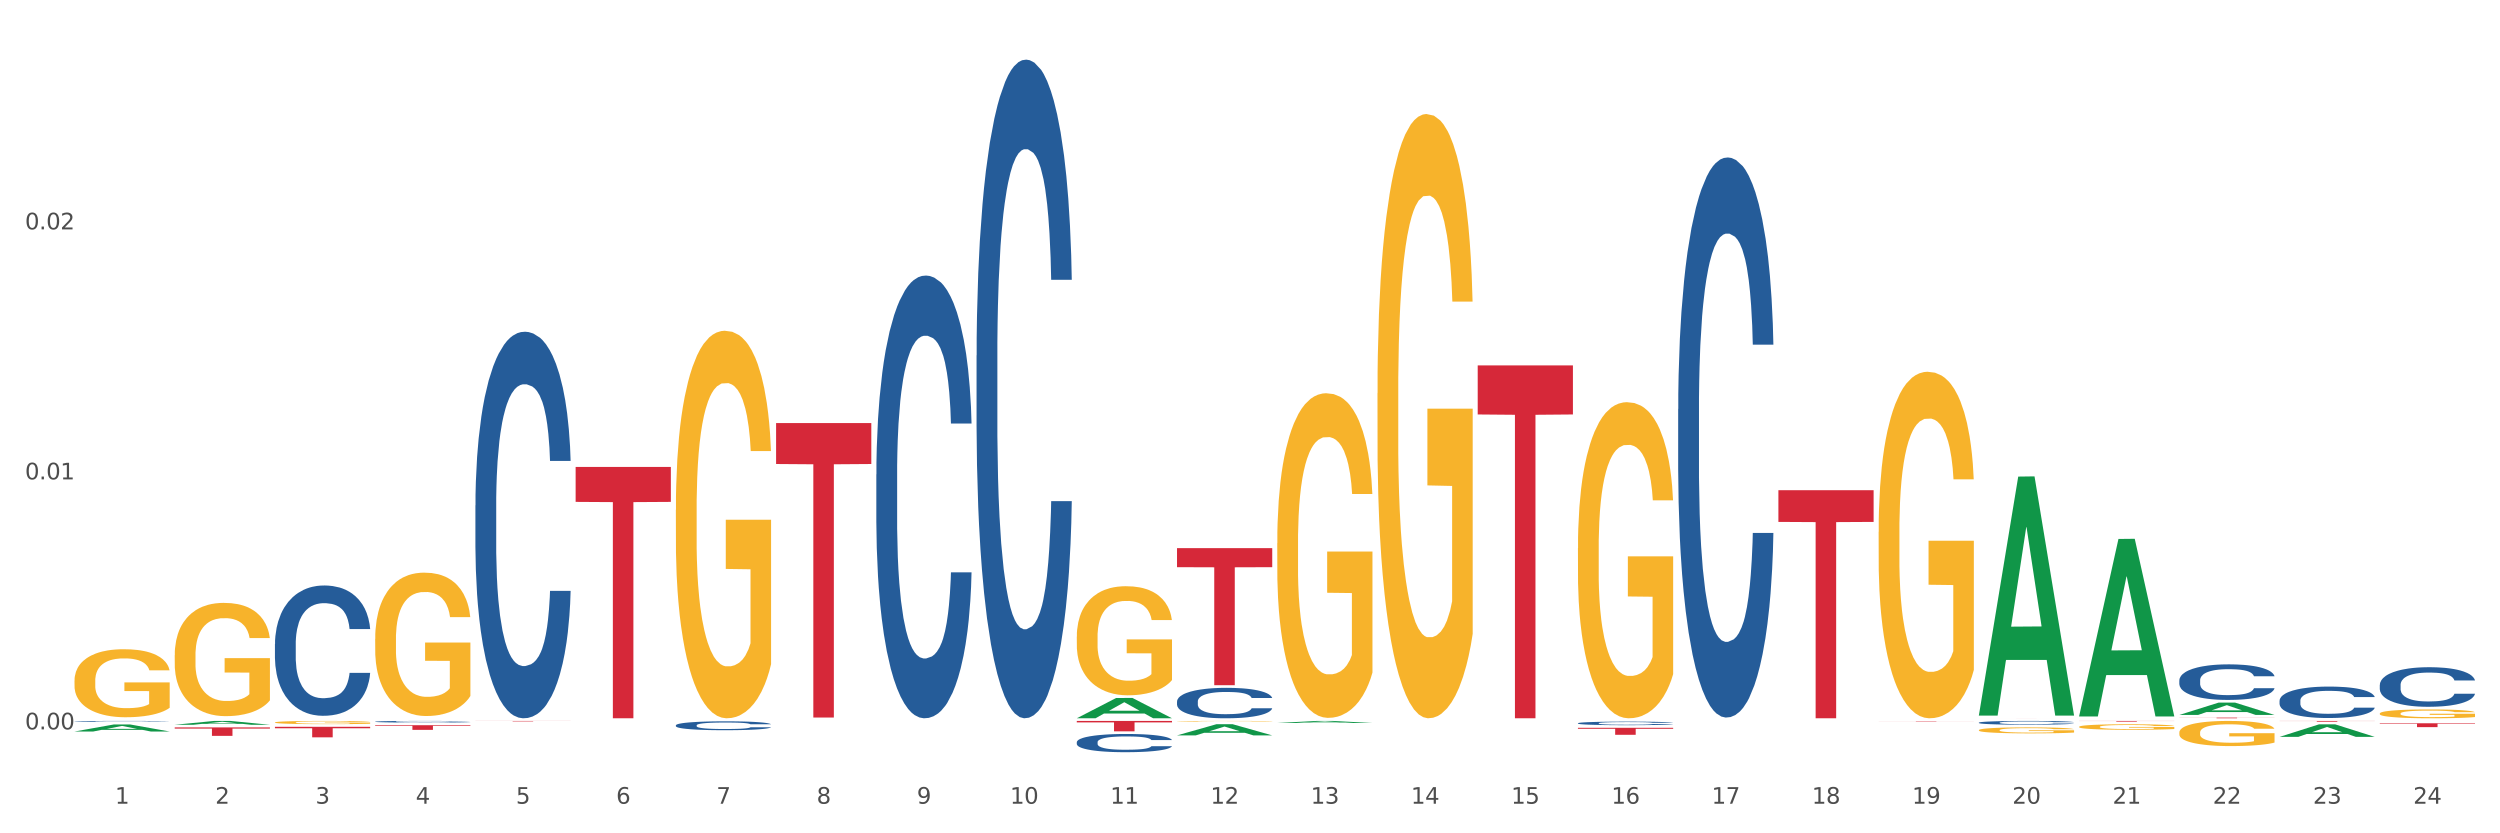 <?xml version="1.0" encoding="utf-8" standalone="no"?>
<!DOCTYPE svg PUBLIC "-//W3C//DTD SVG 1.1//EN"
  "http://www.w3.org/Graphics/SVG/1.1/DTD/svg11.dtd">
<svg xmlns:xlink="http://www.w3.org/1999/xlink" width="1080pt" height="360pt" viewBox="0 0 1080 360" xmlns="http://www.w3.org/2000/svg" version="1.1">
 <rect x="0" y="0" width="1080" height="360" fill="#333333" stroke="none"/>
 <defs>
  <style type="text/css">*{stroke-linejoin: round; stroke-linecap: butt}</style>
 </defs>
 <g id="figure_1">
  <g id="patch_1">
   <path d="M 0 360 
L 1080 360 
L 1080 0 
L 0 0 
z
" style="fill: #ffffff; stroke: #ffffff; stroke-linejoin: miter"/>
  </g>
  <g id="axes_1">
   <g id="matplotlib.axis_1">
    <g id="xtick_1">
     <g id="text_1">
      <!-- 1 -->
      <g style="fill: #4d4d4d" transform="translate(49.688 347.204) scale(0.096 -0.096)">
       <defs>
        <path id="DejaVuSans-31" d="M 794 531 
L 1825 531 
L 1825 4091 
L 703 3866 
L 703 4441 
L 1819 4666 
L 2450 4666 
L 2450 531 
L 3481 531 
L 3481 0 
L 794 0 
L 794 531 
z
" transform="scale(0.016)"/>
       </defs>
       <use xlink:href="#DejaVuSans-31"/>
      </g>
     </g>
    </g>
    <g id="xtick_2">
     <g id="text_2">
      <!-- 2 -->
      <g style="fill: #4d4d4d" transform="translate(92.988 347.204) scale(0.096 -0.096)">
       <defs>
        <path id="DejaVuSans-32" d="M 1228 531 
L 3431 531 
L 3431 0 
L 469 0 
L 469 531 
Q 828 903 1448 1529 
Q 2069 2156 2228 2338 
Q 2531 2678 2651 2914 
Q 2772 3150 2772 3378 
Q 2772 3750 2511 3984 
Q 2250 4219 1831 4219 
Q 1534 4219 1204 4116 
Q 875 4013 500 3803 
L 500 4441 
Q 881 4594 1212 4672 
Q 1544 4750 1819 4750 
Q 2544 4750 2975 4387 
Q 3406 4025 3406 3419 
Q 3406 3131 3298 2873 
Q 3191 2616 2906 2266 
Q 2828 2175 2409 1742 
Q 1991 1309 1228 531 
z
" transform="scale(0.016)"/>
       </defs>
       <use xlink:href="#DejaVuSans-32"/>
      </g>
     </g>
    </g>
    <g id="xtick_3">
     <g id="text_3">
      <!-- 3 -->
      <g style="fill: #4d4d4d" transform="translate(136.287 347.204) scale(0.096 -0.096)">
       <defs>
        <path id="DejaVuSans-33" d="M 2597 2516 
Q 3050 2419 3304 2112 
Q 3559 1806 3559 1356 
Q 3559 666 3084 287 
Q 2609 -91 1734 -91 
Q 1441 -91 1130 -33 
Q 819 25 488 141 
L 488 750 
Q 750 597 1062 519 
Q 1375 441 1716 441 
Q 2309 441 2620 675 
Q 2931 909 2931 1356 
Q 2931 1769 2642 2001 
Q 2353 2234 1838 2234 
L 1294 2234 
L 1294 2753 
L 1863 2753 
Q 2328 2753 2575 2939 
Q 2822 3125 2822 3475 
Q 2822 3834 2567 4026 
Q 2313 4219 1838 4219 
Q 1578 4219 1281 4162 
Q 984 4106 628 3988 
L 628 4550 
Q 988 4650 1302 4700 
Q 1616 4750 1894 4750 
Q 2613 4750 3031 4423 
Q 3450 4097 3450 3541 
Q 3450 3153 3228 2886 
Q 3006 2619 2597 2516 
z
" transform="scale(0.016)"/>
       </defs>
       <use xlink:href="#DejaVuSans-33"/>
      </g>
     </g>
    </g>
    <g id="xtick_4">
     <g id="text_4">
      <!-- 4 -->
      <g style="fill: #4d4d4d" transform="translate(179.587 347.204) scale(0.096 -0.096)">
       <defs>
        <path id="DejaVuSans-34" d="M 2419 4116 
L 825 1625 
L 2419 1625 
L 2419 4116 
z
M 2253 4666 
L 3047 4666 
L 3047 1625 
L 3713 1625 
L 3713 1100 
L 3047 1100 
L 3047 0 
L 2419 0 
L 2419 1100 
L 313 1100 
L 313 1709 
L 2253 4666 
z
" transform="scale(0.016)"/>
       </defs>
       <use xlink:href="#DejaVuSans-34"/>
      </g>
     </g>
    </g>
    <g id="xtick_5">
     <g id="text_5">
      <!-- 5 -->
      <g style="fill: #4d4d4d" transform="translate(222.887 347.204) scale(0.096 -0.096)">
       <defs>
        <path id="DejaVuSans-35" d="M 691 4666 
L 3169 4666 
L 3169 4134 
L 1269 4134 
L 1269 2991 
Q 1406 3038 1543 3061 
Q 1681 3084 1819 3084 
Q 2600 3084 3056 2656 
Q 3513 2228 3513 1497 
Q 3513 744 3044 326 
Q 2575 -91 1722 -91 
Q 1428 -91 1123 -41 
Q 819 9 494 109 
L 494 744 
Q 775 591 1075 516 
Q 1375 441 1709 441 
Q 2250 441 2565 725 
Q 2881 1009 2881 1497 
Q 2881 1984 2565 2268 
Q 2250 2553 1709 2553 
Q 1456 2553 1204 2497 
Q 953 2441 691 2322 
L 691 4666 
z
" transform="scale(0.016)"/>
       </defs>
       <use xlink:href="#DejaVuSans-35"/>
      </g>
     </g>
    </g>
    <g id="xtick_6">
     <g id="text_6">
      <!-- 6 -->
      <g style="fill: #4d4d4d" transform="translate(266.186 347.204) scale(0.096 -0.096)">
       <defs>
        <path id="DejaVuSans-36" d="M 2113 2584 
Q 1688 2584 1439 2293 
Q 1191 2003 1191 1497 
Q 1191 994 1439 701 
Q 1688 409 2113 409 
Q 2538 409 2786 701 
Q 3034 994 3034 1497 
Q 3034 2003 2786 2293 
Q 2538 2584 2113 2584 
z
M 3366 4563 
L 3366 3988 
Q 3128 4100 2886 4159 
Q 2644 4219 2406 4219 
Q 1781 4219 1451 3797 
Q 1122 3375 1075 2522 
Q 1259 2794 1537 2939 
Q 1816 3084 2150 3084 
Q 2853 3084 3261 2657 
Q 3669 2231 3669 1497 
Q 3669 778 3244 343 
Q 2819 -91 2113 -91 
Q 1303 -91 875 529 
Q 447 1150 447 2328 
Q 447 3434 972 4092 
Q 1497 4750 2381 4750 
Q 2619 4750 2861 4703 
Q 3103 4656 3366 4563 
z
" transform="scale(0.016)"/>
       </defs>
       <use xlink:href="#DejaVuSans-36"/>
      </g>
     </g>
    </g>
    <g id="xtick_7">
     <g id="text_7">
      <!-- 7 -->
      <g style="fill: #4d4d4d" transform="translate(309.486 347.204) scale(0.096 -0.096)">
       <defs>
        <path id="DejaVuSans-37" d="M 525 4666 
L 3525 4666 
L 3525 4397 
L 1831 0 
L 1172 0 
L 2766 4134 
L 525 4134 
L 525 4666 
z
" transform="scale(0.016)"/>
       </defs>
       <use xlink:href="#DejaVuSans-37"/>
      </g>
     </g>
    </g>
    <g id="xtick_8">
     <g id="text_8">
      <!-- 8 -->
      <g style="fill: #4d4d4d" transform="translate(352.785 347.204) scale(0.096 -0.096)">
       <defs>
        <path id="DejaVuSans-38" d="M 2034 2216 
Q 1584 2216 1326 1975 
Q 1069 1734 1069 1313 
Q 1069 891 1326 650 
Q 1584 409 2034 409 
Q 2484 409 2743 651 
Q 3003 894 3003 1313 
Q 3003 1734 2745 1975 
Q 2488 2216 2034 2216 
z
M 1403 2484 
Q 997 2584 770 2862 
Q 544 3141 544 3541 
Q 544 4100 942 4425 
Q 1341 4750 2034 4750 
Q 2731 4750 3128 4425 
Q 3525 4100 3525 3541 
Q 3525 3141 3298 2862 
Q 3072 2584 2669 2484 
Q 3125 2378 3379 2068 
Q 3634 1759 3634 1313 
Q 3634 634 3220 271 
Q 2806 -91 2034 -91 
Q 1263 -91 848 271 
Q 434 634 434 1313 
Q 434 1759 690 2068 
Q 947 2378 1403 2484 
z
M 1172 3481 
Q 1172 3119 1398 2916 
Q 1625 2713 2034 2713 
Q 2441 2713 2670 2916 
Q 2900 3119 2900 3481 
Q 2900 3844 2670 4047 
Q 2441 4250 2034 4250 
Q 1625 4250 1398 4047 
Q 1172 3844 1172 3481 
z
" transform="scale(0.016)"/>
       </defs>
       <use xlink:href="#DejaVuSans-38"/>
      </g>
     </g>
    </g>
    <g id="xtick_9">
     <g id="text_9">
      <!-- 9 -->
      <g style="fill: #4d4d4d" transform="translate(396.085 347.204) scale(0.096 -0.096)">
       <defs>
        <path id="DejaVuSans-39" d="M 703 97 
L 703 672 
Q 941 559 1184 500 
Q 1428 441 1663 441 
Q 2288 441 2617 861 
Q 2947 1281 2994 2138 
Q 2813 1869 2534 1725 
Q 2256 1581 1919 1581 
Q 1219 1581 811 2004 
Q 403 2428 403 3163 
Q 403 3881 828 4315 
Q 1253 4750 1959 4750 
Q 2769 4750 3195 4129 
Q 3622 3509 3622 2328 
Q 3622 1225 3098 567 
Q 2575 -91 1691 -91 
Q 1453 -91 1209 -44 
Q 966 3 703 97 
z
M 1959 2075 
Q 2384 2075 2632 2365 
Q 2881 2656 2881 3163 
Q 2881 3666 2632 3958 
Q 2384 4250 1959 4250 
Q 1534 4250 1286 3958 
Q 1038 3666 1038 3163 
Q 1038 2656 1286 2365 
Q 1534 2075 1959 2075 
z
" transform="scale(0.016)"/>
       </defs>
       <use xlink:href="#DejaVuSans-39"/>
      </g>
     </g>
    </g>
    <g id="xtick_10">
     <g id="text_10">
      <!-- 10 -->
      <g style="fill: #4d4d4d" transform="translate(436.331 347.204) scale(0.096 -0.096)">
       <defs>
        <path id="DejaVuSans-30" d="M 2034 4250 
Q 1547 4250 1301 3770 
Q 1056 3291 1056 2328 
Q 1056 1369 1301 889 
Q 1547 409 2034 409 
Q 2525 409 2770 889 
Q 3016 1369 3016 2328 
Q 3016 3291 2770 3770 
Q 2525 4250 2034 4250 
z
M 2034 4750 
Q 2819 4750 3233 4129 
Q 3647 3509 3647 2328 
Q 3647 1150 3233 529 
Q 2819 -91 2034 -91 
Q 1250 -91 836 529 
Q 422 1150 422 2328 
Q 422 3509 836 4129 
Q 1250 4750 2034 4750 
z
" transform="scale(0.016)"/>
       </defs>
       <use xlink:href="#DejaVuSans-31"/>
       <use xlink:href="#DejaVuSans-30" transform="translate(63.623 0)"/>
      </g>
     </g>
    </g>
    <g id="xtick_11">
     <g id="text_11">
      <!-- 11 -->
      <g style="fill: #4d4d4d" transform="translate(479.63 347.204) scale(0.096 -0.096)">
       <use xlink:href="#DejaVuSans-31"/>
       <use xlink:href="#DejaVuSans-31" transform="translate(63.623 0)"/>
      </g>
     </g>
    </g>
    <g id="xtick_12">
     <g id="text_12">
      <!-- 12 -->
      <g style="fill: #4d4d4d" transform="translate(522.93 347.204) scale(0.096 -0.096)">
       <use xlink:href="#DejaVuSans-31"/>
       <use xlink:href="#DejaVuSans-32" transform="translate(63.623 0)"/>
      </g>
     </g>
    </g>
    <g id="xtick_13">
     <g id="text_13">
      <!-- 13 -->
      <g style="fill: #4d4d4d" transform="translate(566.229 347.204) scale(0.096 -0.096)">
       <use xlink:href="#DejaVuSans-31"/>
       <use xlink:href="#DejaVuSans-33" transform="translate(63.623 0)"/>
      </g>
     </g>
    </g>
    <g id="xtick_14">
     <g id="text_14">
      <!-- 14 -->
      <g style="fill: #4d4d4d" transform="translate(609.529 347.204) scale(0.096 -0.096)">
       <use xlink:href="#DejaVuSans-31"/>
       <use xlink:href="#DejaVuSans-34" transform="translate(63.623 0)"/>
      </g>
     </g>
    </g>
    <g id="xtick_15">
     <g id="text_15">
      <!-- 15 -->
      <g style="fill: #4d4d4d" transform="translate(652.828 347.204) scale(0.096 -0.096)">
       <use xlink:href="#DejaVuSans-31"/>
       <use xlink:href="#DejaVuSans-35" transform="translate(63.623 0)"/>
      </g>
     </g>
    </g>
    <g id="xtick_16">
     <g id="text_16">
      <!-- 16 -->
      <g style="fill: #4d4d4d" transform="translate(696.128 347.204) scale(0.096 -0.096)">
       <use xlink:href="#DejaVuSans-31"/>
       <use xlink:href="#DejaVuSans-36" transform="translate(63.623 0)"/>
      </g>
     </g>
    </g>
    <g id="xtick_17">
     <g id="text_17">
      <!-- 17 -->
      <g style="fill: #4d4d4d" transform="translate(739.428 347.204) scale(0.096 -0.096)">
       <use xlink:href="#DejaVuSans-31"/>
       <use xlink:href="#DejaVuSans-37" transform="translate(63.623 0)"/>
      </g>
     </g>
    </g>
    <g id="xtick_18">
     <g id="text_18">
      <!-- 18 -->
      <g style="fill: #4d4d4d" transform="translate(782.727 347.204) scale(0.096 -0.096)">
       <use xlink:href="#DejaVuSans-31"/>
       <use xlink:href="#DejaVuSans-38" transform="translate(63.623 0)"/>
      </g>
     </g>
    </g>
    <g id="xtick_19">
     <g id="text_19">
      <!-- 19 -->
      <g style="fill: #4d4d4d" transform="translate(826.027 347.204) scale(0.096 -0.096)">
       <use xlink:href="#DejaVuSans-31"/>
       <use xlink:href="#DejaVuSans-39" transform="translate(63.623 0)"/>
      </g>
     </g>
    </g>
    <g id="xtick_20">
     <g id="text_20">
      <!-- 20 -->
      <g style="fill: #4d4d4d" transform="translate(869.326 347.204) scale(0.096 -0.096)">
       <use xlink:href="#DejaVuSans-32"/>
       <use xlink:href="#DejaVuSans-30" transform="translate(63.623 0)"/>
      </g>
     </g>
    </g>
    <g id="xtick_21">
     <g id="text_21">
      <!-- 21 -->
      <g style="fill: #4d4d4d" transform="translate(912.626 347.204) scale(0.096 -0.096)">
       <use xlink:href="#DejaVuSans-32"/>
       <use xlink:href="#DejaVuSans-31" transform="translate(63.623 0)"/>
      </g>
     </g>
    </g>
    <g id="xtick_22">
     <g id="text_22">
      <!-- 22 -->
      <g style="fill: #4d4d4d" transform="translate(955.926 347.204) scale(0.096 -0.096)">
       <use xlink:href="#DejaVuSans-32"/>
       <use xlink:href="#DejaVuSans-32" transform="translate(63.623 0)"/>
      </g>
     </g>
    </g>
    <g id="xtick_23">
     <g id="text_23">
      <!-- 23 -->
      <g style="fill: #4d4d4d" transform="translate(999.225 347.204) scale(0.096 -0.096)">
       <use xlink:href="#DejaVuSans-32"/>
       <use xlink:href="#DejaVuSans-33" transform="translate(63.623 0)"/>
      </g>
     </g>
    </g>
    <g id="xtick_24">
     <g id="text_24">
      <!-- 24 -->
      <g style="fill: #4d4d4d" transform="translate(1042.525 347.204) scale(0.096 -0.096)">
       <use xlink:href="#DejaVuSans-32"/>
       <use xlink:href="#DejaVuSans-34" transform="translate(63.623 0)"/>
      </g>
     </g>
    </g>
    <g id="xtick_25"/>
    <g id="xtick_26"/>
    <g id="xtick_27"/>
    <g id="xtick_28"/>
    <g id="xtick_29"/>
    <g id="xtick_30"/>
    <g id="xtick_31"/>
    <g id="xtick_32"/>
    <g id="xtick_33"/>
    <g id="xtick_34"/>
    <g id="xtick_35"/>
    <g id="xtick_36"/>
    <g id="xtick_37"/>
    <g id="xtick_38"/>
    <g id="xtick_39"/>
    <g id="xtick_40"/>
    <g id="xtick_41"/>
    <g id="xtick_42"/>
    <g id="xtick_43"/>
    <g id="xtick_44"/>
    <g id="xtick_45"/>
    <g id="xtick_46"/>
    <g id="xtick_47"/>
   </g>
   <g id="matplotlib.axis_2">
    <g id="ytick_1">
     <g id="text_25">
      <!-- 0.00 -->
      <g style="fill: #4d4d4d" transform="translate(10.8 315.091) scale(0.096 -0.096)">
       <defs>
        <path id="DejaVuSans-2e" d="M 684 794 
L 1344 794 
L 1344 0 
L 684 0 
L 684 794 
z
" transform="scale(0.016)"/>
       </defs>
       <use xlink:href="#DejaVuSans-30"/>
       <use xlink:href="#DejaVuSans-2e" transform="translate(63.623 0)"/>
       <use xlink:href="#DejaVuSans-30" transform="translate(95.41 0)"/>
       <use xlink:href="#DejaVuSans-30" transform="translate(159.033 0)"/>
      </g>
     </g>
    </g>
    <g id="ytick_2">
     <g id="text_26">
      <!-- 0.01 -->
      <g style="fill: #4d4d4d" transform="translate(10.8 207.09) scale(0.096 -0.096)">
       <use xlink:href="#DejaVuSans-30"/>
       <use xlink:href="#DejaVuSans-2e" transform="translate(63.623 0)"/>
       <use xlink:href="#DejaVuSans-30" transform="translate(95.41 0)"/>
       <use xlink:href="#DejaVuSans-31" transform="translate(159.033 0)"/>
      </g>
     </g>
    </g>
    <g id="ytick_3">
     <g id="text_27">
      <!-- 0.02 -->
      <g style="fill: #4d4d4d" transform="translate(10.8 99.088) scale(0.096 -0.096)">
       <use xlink:href="#DejaVuSans-30"/>
       <use xlink:href="#DejaVuSans-2e" transform="translate(63.623 0)"/>
       <use xlink:href="#DejaVuSans-30" transform="translate(95.41 0)"/>
       <use xlink:href="#DejaVuSans-32" transform="translate(159.033 0)"/>
      </g>
     </g>
    </g>
    <g id="ytick_4"/>
    <g id="ytick_5"/>
    <g id="ytick_6"/>
   </g>
   <g id="PolyCollection_1">
    <path d="M 32.175 316.008 
L 32.217 316.005 
L 49.18 312.971 
L 56.22 312.968 
L 73.31 316.014 
L 65.167 316.014 
L 61.478 315.305 
L 43.964 315.305 
L 43.837 315.316 
L 40.275 316.014 
L 32.175 316.014 
L 32.175 316.008 
L 46.169 314.881 
L 59.273 314.878 
L 52.785 313.617 
L 52.7 313.611 
L 52.615 313.62 
L 46.127 314.878 
L 46.169 314.881 
L 32.175 316.008 
z
" clip-path="url(#p07c5dfa53c)" style="fill: #109648"/>
    <path d="M 508.47 236.792 
L 549.605 236.792 
L 549.605 245.02 
L 533.424 245.076 
L 533.424 296.001 
L 524.554 296.001 
L 524.554 245.076 
L 508.47 245.02 
L 508.47 236.847 
L 508.47 236.792 
z
" clip-path="url(#p07c5dfa53c)" style="fill: #d62839"/>
    <path d="M 465.171 311.444 
L 506.305 311.444 
L 506.305 312.067 
L 490.125 312.072 
L 490.125 315.932 
L 481.254 315.932 
L 481.254 312.072 
L 465.171 312.067 
L 465.171 311.448 
L 465.171 311.444 
z
" clip-path="url(#p07c5dfa53c)" style="fill: #d62839"/>
    <path d="M 335.272 182.776 
L 376.407 182.776 
L 376.407 200.452 
L 360.226 200.572 
L 360.226 309.974 
L 351.356 309.974 
L 351.356 200.572 
L 335.272 200.452 
L 335.272 182.895 
L 335.272 182.776 
z
" clip-path="url(#p07c5dfa53c)" style="fill: #d62839"/>
    <path d="M 248.673 201.724 
L 289.808 201.724 
L 289.808 216.813 
L 273.627 216.915 
L 273.627 310.301 
L 264.756 310.301 
L 264.756 216.915 
L 248.673 216.813 
L 248.673 201.826 
L 248.673 201.724 
z
" clip-path="url(#p07c5dfa53c)" style="fill: #d62839"/>
    <path d="M 205.373 311.444 
L 246.508 311.444 
L 246.508 311.471 
L 230.327 311.471 
L 230.327 311.639 
L 221.457 311.639 
L 221.457 311.471 
L 205.373 311.471 
L 205.373 311.444 
L 205.373 311.444 
z
" clip-path="url(#p07c5dfa53c)" style="fill: #d62839"/>
    <path d="M 162.074 313.293 
L 203.208 313.293 
L 203.208 313.574 
L 187.027 313.576 
L 187.027 315.312 
L 178.157 315.312 
L 178.157 313.576 
L 162.074 313.574 
L 162.074 313.295 
L 162.074 313.293 
z
" clip-path="url(#p07c5dfa53c)" style="fill: #d62839"/>
    <path d="M 118.774 313.979 
L 159.909 313.979 
L 159.909 314.61 
L 143.728 314.614 
L 143.728 318.522 
L 134.858 318.522 
L 134.858 314.614 
L 118.774 314.61 
L 118.774 313.983 
L 118.774 313.979 
z
" clip-path="url(#p07c5dfa53c)" style="fill: #d62839"/>
    <path d="M 75.475 314.248 
L 116.609 314.248 
L 116.609 314.753 
L 100.428 314.756 
L 100.428 317.881 
L 91.558 317.881 
L 91.558 314.756 
L 75.475 314.753 
L 75.475 314.251 
L 75.475 314.248 
z
" clip-path="url(#p07c5dfa53c)" style="fill: #d62839"/>
    <path d="M 1028.065 308.244 
L 1028.114 308.24 
L 1028.114 308.115 
L 1028.211 308.006 
L 1028.697 307.745 
L 1029.425 307.528 
L 1029.959 307.413 
L 1030.494 307.318 
L 1031.125 307.224 
L 1031.902 307.126 
L 1033.31 306.983 
L 1034.185 306.91 
L 1035.253 306.833 
L 1037.196 306.721 
L 1038.604 306.658 
L 1040.061 306.606 
L 1042.441 306.543 
L 1043.995 306.515 
L 1045.646 306.494 
L 1047.637 306.48 
L 1049.143 306.477 
L 1052.445 306.487 
L 1055.262 306.519 
L 1056.622 306.543 
L 1058.37 306.585 
L 1059.293 306.613 
L 1060.798 306.669 
L 1062.352 306.742 
L 1063.421 306.805 
L 1065.023 306.924 
L 1066.238 307.043 
L 1067.355 307.189 
L 1067.937 307.291 
L 1068.374 307.385 
L 1068.763 307.493 
L 1069.151 307.664 
L 1060.41 307.664 
L 1060.07 307.542 
L 1059.536 307.427 
L 1058.759 307.315 
L 1058.079 307.245 
L 1056.913 307.158 
L 1055.845 307.102 
L 1054.728 307.06 
L 1053.368 307.025 
L 1052.299 307.008 
L 1050.794 306.994 
L 1047.831 306.997 
L 1045.84 307.025 
L 1044.48 307.06 
L 1043.606 307.091 
L 1042.829 307.126 
L 1041.955 307.175 
L 1040.935 307.249 
L 1040.207 307.315 
L 1039.478 307.399 
L 1038.895 307.483 
L 1038.361 307.58 
L 1037.924 307.685 
L 1037.584 307.793 
L 1037.293 307.926 
L 1037.05 308.146 
L 1037.05 308.625 
L 1037.147 308.733 
L 1037.39 308.876 
L 1037.681 308.984 
L 1038.167 309.114 
L 1038.604 309.201 
L 1039.43 309.327 
L 1040.352 309.431 
L 1041.081 309.498 
L 1041.809 309.554 
L 1043.072 309.63 
L 1044.48 309.693 
L 1045.695 309.732 
L 1047.346 309.767 
L 1048.463 309.781 
L 1049.434 309.788 
L 1051.814 309.788 
L 1053.513 309.777 
L 1055.408 309.753 
L 1056.864 309.721 
L 1058.079 309.683 
L 1059.438 309.62 
L 1060.313 309.561 
L 1060.313 308.831 
L 1049.628 308.827 
L 1049.628 308.342 
L 1069.2 308.342 
L 1069.2 309.767 
L 1068.374 309.84 
L 1067.452 309.906 
L 1066.48 309.966 
L 1065.023 310.039 
L 1063.275 310.109 
L 1061.721 310.158 
L 1060.07 310.2 
L 1058.127 310.238 
L 1055.602 310.273 
L 1054.048 310.287 
L 1052.105 310.298 
L 1049.823 310.301 
L 1047.831 310.294 
L 1045.889 310.277 
L 1043.849 310.245 
L 1041.858 310.2 
L 1040.352 310.154 
L 1038.847 310.098 
L 1037.244 310.025 
L 1035.982 309.955 
L 1035.01 309.892 
L 1033.942 309.812 
L 1032.776 309.707 
L 1031.902 309.613 
L 1031.125 309.515 
L 1030.299 309.39 
L 1029.717 309.281 
L 1029.134 309.145 
L 1028.794 309.044 
L 1028.405 308.887 
L 1028.114 308.667 
L 1028.065 308.244 
z
" clip-path="url(#p07c5dfa53c)" style="fill: #f7b32b"/>
    <path d="M 941.466 316.463 
L 941.515 316.454 
L 941.515 316.096 
L 941.612 315.789 
L 942.098 315.045 
L 942.826 314.43 
L 943.36 314.102 
L 943.894 313.835 
L 944.526 313.567 
L 945.303 313.289 
L 946.711 312.882 
L 947.585 312.674 
L 948.654 312.456 
L 950.596 312.138 
L 952.005 311.96 
L 953.462 311.811 
L 955.841 311.632 
L 957.396 311.553 
L 959.047 311.493 
L 961.038 311.454 
L 962.543 311.444 
L 965.846 311.474 
L 968.663 311.563 
L 970.022 311.632 
L 971.771 311.751 
L 972.694 311.831 
L 974.199 311.989 
L 975.753 312.198 
L 976.822 312.376 
L 978.424 312.714 
L 979.638 313.051 
L 980.755 313.468 
L 981.338 313.755 
L 981.775 314.023 
L 982.164 314.331 
L 982.552 314.817 
L 973.811 314.817 
L 973.471 314.469 
L 972.936 314.142 
L 972.159 313.825 
L 971.479 313.626 
L 970.314 313.378 
L 969.245 313.22 
L 968.128 313.1 
L 966.769 313.001 
L 965.7 312.952 
L 964.195 312.912 
L 961.232 312.922 
L 959.241 313.001 
L 957.881 313.1 
L 957.007 313.19 
L 956.23 313.289 
L 955.356 313.428 
L 954.336 313.636 
L 953.607 313.825 
L 952.879 314.063 
L 952.296 314.301 
L 951.762 314.579 
L 951.325 314.876 
L 950.985 315.184 
L 950.694 315.561 
L 950.451 316.186 
L 950.451 317.545 
L 950.548 317.852 
L 950.791 318.259 
L 951.082 318.567 
L 951.568 318.934 
L 952.005 319.182 
L 952.83 319.539 
L 953.753 319.836 
L 954.482 320.025 
L 955.21 320.184 
L 956.473 320.402 
L 957.881 320.58 
L 959.095 320.69 
L 960.747 320.789 
L 961.864 320.828 
L 962.835 320.848 
L 965.215 320.848 
L 966.914 320.819 
L 968.808 320.749 
L 970.265 320.66 
L 971.479 320.551 
L 972.839 320.372 
L 973.713 320.203 
L 973.713 318.13 
L 963.029 318.12 
L 963.029 316.741 
L 982.601 316.741 
L 982.601 320.789 
L 981.775 320.997 
L 980.852 321.186 
L 979.881 321.354 
L 978.424 321.563 
L 976.676 321.761 
L 975.122 321.9 
L 973.471 322.019 
L 971.528 322.128 
L 969.003 322.227 
L 967.449 322.267 
L 965.506 322.297 
L 963.223 322.307 
L 961.232 322.287 
L 959.29 322.237 
L 957.25 322.148 
L 955.259 322.019 
L 953.753 321.89 
L 952.248 321.731 
L 950.645 321.523 
L 949.382 321.324 
L 948.411 321.146 
L 947.343 320.918 
L 946.177 320.62 
L 945.303 320.352 
L 944.526 320.074 
L 943.7 319.717 
L 943.117 319.41 
L 942.535 319.023 
L 942.195 318.735 
L 941.806 318.289 
L 941.515 317.664 
L 941.466 316.463 
z
" clip-path="url(#p07c5dfa53c)" style="fill: #f7b32b"/>
    <path d="M 898.167 313.986 
L 898.215 313.984 
L 898.215 313.905 
L 898.312 313.838 
L 898.798 313.674 
L 899.526 313.539 
L 900.061 313.467 
L 900.595 313.408 
L 901.226 313.349 
L 902.003 313.288 
L 903.412 313.199 
L 904.286 313.153 
L 905.354 313.105 
L 907.297 313.036 
L 908.705 312.996 
L 910.162 312.964 
L 912.542 312.925 
L 914.096 312.907 
L 915.747 312.894 
L 917.738 312.885 
L 919.244 312.883 
L 922.546 312.89 
L 925.363 312.909 
L 926.723 312.925 
L 928.471 312.951 
L 929.394 312.968 
L 930.899 313.003 
L 932.454 313.049 
L 933.522 313.088 
L 935.125 313.162 
L 936.339 313.236 
L 937.456 313.328 
L 938.039 313.391 
L 938.476 313.45 
L 938.864 313.517 
L 939.253 313.624 
L 930.511 313.624 
L 930.171 313.548 
L 929.637 313.476 
L 928.86 313.406 
L 928.18 313.363 
L 927.014 313.308 
L 925.946 313.273 
L 924.829 313.247 
L 923.469 313.225 
L 922.401 313.214 
L 920.895 313.206 
L 917.933 313.208 
L 915.941 313.225 
L 914.582 313.247 
L 913.707 313.267 
L 912.93 313.288 
L 912.056 313.319 
L 911.036 313.365 
L 910.308 313.406 
L 909.579 313.458 
L 908.997 313.511 
L 908.462 313.572 
L 908.025 313.637 
L 907.685 313.705 
L 907.394 313.787 
L 907.151 313.925 
L 907.151 314.223 
L 907.248 314.291 
L 907.491 314.38 
L 907.783 314.448 
L 908.268 314.528 
L 908.705 314.583 
L 909.531 314.661 
L 910.454 314.727 
L 911.182 314.768 
L 911.911 314.803 
L 913.173 314.851 
L 914.582 314.89 
L 915.796 314.914 
L 917.447 314.936 
L 918.564 314.944 
L 919.535 314.949 
L 921.915 314.949 
L 923.615 314.942 
L 925.509 314.927 
L 926.966 314.907 
L 928.18 314.883 
L 929.54 314.844 
L 930.414 314.807 
L 930.414 314.352 
L 919.73 314.35 
L 919.73 314.047 
L 939.301 314.047 
L 939.301 314.936 
L 938.476 314.981 
L 937.553 315.023 
L 936.582 315.06 
L 935.125 315.106 
L 933.376 315.149 
L 931.822 315.18 
L 930.171 315.206 
L 928.228 315.23 
L 925.703 315.252 
L 924.149 315.26 
L 922.206 315.267 
L 919.924 315.269 
L 917.933 315.265 
L 915.99 315.254 
L 913.95 315.234 
L 911.959 315.206 
L 910.454 315.178 
L 908.948 315.143 
L 907.345 315.097 
L 906.083 315.053 
L 905.111 315.014 
L 904.043 314.964 
L 902.877 314.899 
L 902.003 314.84 
L 901.226 314.779 
L 900.401 314.7 
L 899.818 314.633 
L 899.235 314.548 
L 898.895 314.485 
L 898.507 314.387 
L 898.215 314.249 
L 898.167 313.986 
z
" clip-path="url(#p07c5dfa53c)" style="fill: #f7b32b"/>
    <path d="M 854.867 315.421 
L 854.916 315.418 
L 854.916 315.333 
L 855.013 315.259 
L 855.498 315.081 
L 856.227 314.934 
L 856.761 314.856 
L 857.295 314.792 
L 857.927 314.728 
L 858.704 314.661 
L 860.112 314.564 
L 860.986 314.514 
L 862.055 314.462 
L 863.997 314.386 
L 865.406 314.343 
L 866.863 314.307 
L 869.242 314.265 
L 870.796 314.246 
L 872.448 314.232 
L 874.439 314.222 
L 875.944 314.22 
L 879.247 314.227 
L 882.063 314.248 
L 883.423 314.265 
L 885.172 314.293 
L 886.094 314.312 
L 887.6 314.35 
L 889.154 314.4 
L 890.222 314.443 
L 891.825 314.523 
L 893.039 314.604 
L 894.156 314.704 
L 894.739 314.773 
L 895.176 314.837 
L 895.565 314.91 
L 895.953 315.027 
L 887.211 315.027 
L 886.871 314.944 
L 886.337 314.865 
L 885.56 314.789 
L 884.88 314.742 
L 883.715 314.682 
L 882.646 314.644 
L 881.529 314.616 
L 880.169 314.592 
L 879.101 314.58 
L 877.596 314.571 
L 874.633 314.573 
L 872.642 314.592 
L 871.282 314.616 
L 870.408 314.637 
L 869.631 314.661 
L 868.757 314.694 
L 867.737 314.744 
L 867.008 314.789 
L 866.28 314.846 
L 865.697 314.903 
L 865.163 314.97 
L 864.726 315.041 
L 864.386 315.114 
L 864.094 315.205 
L 863.852 315.354 
L 863.852 315.679 
L 863.949 315.753 
L 864.192 315.85 
L 864.483 315.924 
L 864.969 316.012 
L 865.406 316.071 
L 866.231 316.156 
L 867.154 316.227 
L 867.883 316.273 
L 868.611 316.311 
L 869.874 316.363 
L 871.282 316.405 
L 872.496 316.432 
L 874.147 316.455 
L 875.264 316.465 
L 876.236 316.47 
L 878.615 316.47 
L 880.315 316.462 
L 882.209 316.446 
L 883.666 316.424 
L 884.88 316.398 
L 886.24 316.356 
L 887.114 316.315 
L 887.114 315.819 
L 876.43 315.817 
L 876.43 315.487 
L 896.002 315.487 
L 896.002 316.455 
L 895.176 316.505 
L 894.253 316.55 
L 893.282 316.591 
L 891.825 316.64 
L 890.077 316.688 
L 888.523 316.721 
L 886.871 316.75 
L 884.929 316.776 
L 882.403 316.799 
L 880.849 316.809 
L 878.907 316.816 
L 876.624 316.818 
L 874.633 316.814 
L 872.69 316.802 
L 870.651 316.78 
L 868.66 316.75 
L 867.154 316.719 
L 865.649 316.681 
L 864.046 316.631 
L 862.783 316.583 
L 861.812 316.541 
L 860.743 316.486 
L 859.578 316.415 
L 858.704 316.351 
L 857.927 316.284 
L 857.101 316.199 
L 856.518 316.125 
L 855.935 316.033 
L 855.596 315.964 
L 855.207 315.857 
L 854.916 315.708 
L 854.867 315.421 
z
" clip-path="url(#p07c5dfa53c)" style="fill: #f7b32b"/>
    <path d="M 811.567 229.775 
L 811.616 229.638 
L 811.616 224.716 
L 811.713 220.478 
L 812.199 210.225 
L 812.927 201.748 
L 813.462 197.236 
L 813.996 193.545 
L 814.627 189.854 
L 815.404 186.026 
L 816.813 180.42 
L 817.687 177.549 
L 818.755 174.542 
L 820.698 170.167 
L 822.106 167.706 
L 823.563 165.655 
L 825.943 163.194 
L 827.497 162.1 
L 829.148 161.28 
L 831.139 160.733 
L 832.645 160.596 
L 835.947 161.007 
L 838.764 162.237 
L 840.124 163.194 
L 841.872 164.835 
L 842.795 165.928 
L 844.3 168.116 
L 845.854 170.987 
L 846.923 173.448 
L 848.525 178.096 
L 849.74 182.744 
L 850.857 188.487 
L 851.439 192.451 
L 851.876 196.143 
L 852.265 200.381 
L 852.654 207.08 
L 843.912 207.08 
L 843.572 202.295 
L 843.038 197.783 
L 842.261 193.408 
L 841.581 190.674 
L 840.415 187.256 
L 839.347 185.069 
L 838.23 183.428 
L 836.87 182.061 
L 835.801 181.377 
L 834.296 180.83 
L 831.333 180.967 
L 829.342 182.061 
L 827.982 183.428 
L 827.108 184.659 
L 826.331 186.026 
L 825.457 187.94 
L 824.437 190.811 
L 823.709 193.408 
L 822.98 196.69 
L 822.397 199.971 
L 821.863 203.799 
L 821.426 207.9 
L 821.086 212.139 
L 820.795 217.334 
L 820.552 225.947 
L 820.552 244.677 
L 820.649 248.915 
L 820.892 254.521 
L 821.183 258.759 
L 821.669 263.817 
L 822.106 267.235 
L 822.932 272.157 
L 823.854 276.259 
L 824.583 278.856 
L 825.311 281.044 
L 826.574 284.051 
L 827.982 286.512 
L 829.197 288.016 
L 830.848 289.383 
L 831.965 289.93 
L 832.936 290.204 
L 835.316 290.204 
L 837.016 289.794 
L 838.91 288.837 
L 840.367 287.606 
L 841.581 286.102 
L 842.941 283.641 
L 843.815 281.317 
L 843.815 252.743 
L 833.13 252.607 
L 833.13 233.603 
L 852.702 233.603 
L 852.702 289.383 
L 851.876 292.254 
L 850.954 294.852 
L 849.982 297.176 
L 848.525 300.047 
L 846.777 302.782 
L 845.223 304.696 
L 843.572 306.336 
L 841.629 307.84 
L 839.104 309.207 
L 837.55 309.754 
L 835.607 310.164 
L 833.325 310.301 
L 831.333 310.028 
L 829.391 309.344 
L 827.351 308.114 
L 825.36 306.336 
L 823.854 304.559 
L 822.349 302.371 
L 820.746 299.5 
L 819.484 296.766 
L 818.512 294.305 
L 817.444 291.161 
L 816.278 287.059 
L 815.404 283.368 
L 814.627 279.54 
L 813.801 274.618 
L 813.219 270.38 
L 812.636 265.048 
L 812.296 261.083 
L 811.907 254.931 
L 811.616 246.318 
L 811.567 229.775 
z
" clip-path="url(#p07c5dfa53c)" style="fill: #f7b32b"/>
    <path d="M 681.669 236.842 
L 681.717 236.717 
L 681.717 232.227 
L 681.814 228.361 
L 682.3 219.007 
L 683.029 211.274 
L 683.563 207.159 
L 684.097 203.791 
L 684.728 200.424 
L 685.505 196.932 
L 686.914 191.818 
L 687.788 189.199 
L 688.856 186.455 
L 690.799 182.464 
L 692.207 180.219 
L 693.664 178.348 
L 696.044 176.104 
L 697.598 175.106 
L 699.249 174.357 
L 701.24 173.859 
L 702.746 173.734 
L 706.048 174.108 
L 708.865 175.231 
L 710.225 176.104 
L 711.973 177.6 
L 712.896 178.598 
L 714.402 180.593 
L 715.956 183.213 
L 717.024 185.457 
L 718.627 189.698 
L 719.841 193.938 
L 720.958 199.177 
L 721.541 202.793 
L 721.978 206.161 
L 722.366 210.027 
L 722.755 216.138 
L 714.013 216.138 
L 713.673 211.773 
L 713.139 207.657 
L 712.362 203.666 
L 711.682 201.172 
L 710.516 198.054 
L 709.448 196.059 
L 708.331 194.562 
L 706.971 193.315 
L 705.903 192.691 
L 704.397 192.192 
L 701.435 192.317 
L 699.444 193.315 
L 698.084 194.562 
L 697.21 195.684 
L 696.433 196.932 
L 695.558 198.678 
L 694.538 201.297 
L 693.81 203.666 
L 693.082 206.66 
L 692.499 209.653 
L 691.965 213.145 
L 691.527 216.887 
L 691.187 220.753 
L 690.896 225.492 
L 690.653 233.349 
L 690.653 250.436 
L 690.75 254.302 
L 690.993 259.416 
L 691.285 263.282 
L 691.77 267.897 
L 692.207 271.015 
L 693.033 275.504 
L 693.956 279.246 
L 694.684 281.616 
L 695.413 283.611 
L 696.675 286.355 
L 698.084 288.6 
L 699.298 289.972 
L 700.949 291.219 
L 702.066 291.718 
L 703.037 291.967 
L 705.417 291.967 
L 707.117 291.593 
L 709.011 290.72 
L 710.468 289.598 
L 711.682 288.226 
L 713.042 285.981 
L 713.916 283.861 
L 713.916 257.794 
L 703.232 257.67 
L 703.232 240.334 
L 722.803 240.334 
L 722.803 291.219 
L 721.978 293.838 
L 721.055 296.208 
L 720.084 298.328 
L 718.627 300.947 
L 716.878 303.441 
L 715.324 305.188 
L 713.673 306.684 
L 711.731 308.056 
L 709.205 309.303 
L 707.651 309.802 
L 705.708 310.176 
L 703.426 310.301 
L 701.435 310.052 
L 699.492 309.428 
L 697.452 308.306 
L 695.461 306.684 
L 693.956 305.063 
L 692.45 303.067 
L 690.848 300.448 
L 689.585 297.954 
L 688.614 295.709 
L 687.545 292.84 
L 686.38 289.099 
L 685.505 285.731 
L 684.728 282.239 
L 683.903 277.749 
L 683.32 273.883 
L 682.737 269.019 
L 682.397 265.402 
L 682.009 259.79 
L 681.717 251.933 
L 681.669 236.842 
z
" clip-path="url(#p07c5dfa53c)" style="fill: #f7b32b"/>
    <path d="M 595.07 169.878 
L 595.118 169.64 
L 595.118 161.057 
L 595.215 153.666 
L 595.701 135.786 
L 596.429 121.004 
L 596.964 113.137 
L 597.498 106.7 
L 598.129 100.263 
L 598.906 93.587 
L 600.315 83.812 
L 601.189 78.806 
L 602.257 73.561 
L 604.2 65.932 
L 605.608 61.64 
L 607.065 58.064 
L 609.445 53.773 
L 610.999 51.866 
L 612.65 50.435 
L 614.641 49.481 
L 616.147 49.243 
L 619.449 49.958 
L 622.266 52.104 
L 623.626 53.773 
L 625.374 56.634 
L 626.297 58.541 
L 627.802 62.356 
L 629.357 67.362 
L 630.425 71.654 
L 632.028 79.759 
L 633.242 87.865 
L 634.359 97.879 
L 634.941 104.792 
L 635.379 111.229 
L 635.767 118.62 
L 636.156 130.302 
L 627.414 130.302 
L 627.074 121.958 
L 626.54 114.09 
L 625.763 106.461 
L 625.083 101.693 
L 623.917 95.733 
L 622.849 91.918 
L 621.732 89.057 
L 620.372 86.673 
L 619.304 85.481 
L 617.798 84.528 
L 614.836 84.766 
L 612.844 86.673 
L 611.485 89.057 
L 610.61 91.203 
L 609.833 93.587 
L 608.959 96.925 
L 607.939 101.931 
L 607.211 106.461 
L 606.482 112.183 
L 605.9 117.905 
L 605.365 124.58 
L 604.928 131.733 
L 604.588 139.123 
L 604.297 148.183 
L 604.054 163.203 
L 604.054 195.865 
L 604.151 203.255 
L 604.394 213.03 
L 604.685 220.421 
L 605.171 229.242 
L 605.608 235.202 
L 606.434 243.785 
L 607.357 250.937 
L 608.085 255.467 
L 608.813 259.281 
L 610.076 264.526 
L 611.485 268.818 
L 612.699 271.44 
L 614.35 273.824 
L 615.467 274.778 
L 616.438 275.255 
L 618.818 275.255 
L 620.518 274.54 
L 622.412 272.871 
L 623.869 270.725 
L 625.083 268.103 
L 626.443 263.811 
L 627.317 259.758 
L 627.317 209.931 
L 616.632 209.692 
L 616.632 176.554 
L 636.204 176.554 
L 636.204 273.824 
L 635.379 278.831 
L 634.456 283.361 
L 633.485 287.414 
L 632.028 292.42 
L 630.279 297.189 
L 628.725 300.526 
L 627.074 303.387 
L 625.131 306.01 
L 622.606 308.394 
L 621.052 309.347 
L 619.109 310.063 
L 616.827 310.301 
L 614.836 309.824 
L 612.893 308.632 
L 610.853 306.486 
L 608.862 303.387 
L 607.357 300.288 
L 605.851 296.473 
L 604.248 291.467 
L 602.986 286.699 
L 602.014 282.407 
L 600.946 276.924 
L 599.78 269.771 
L 598.906 263.334 
L 598.129 256.659 
L 597.304 248.076 
L 596.721 240.686 
L 596.138 231.388 
L 595.798 224.474 
L 595.41 213.745 
L 595.118 198.726 
L 595.07 169.878 
z
" clip-path="url(#p07c5dfa53c)" style="fill: #f7b32b"/>
    <path d="M 551.77 234.681 
L 551.819 234.553 
L 551.819 229.942 
L 551.916 225.971 
L 552.401 216.365 
L 553.13 208.424 
L 553.664 204.197 
L 554.198 200.739 
L 554.83 197.28 
L 555.607 193.694 
L 557.015 188.443 
L 557.889 185.753 
L 558.958 182.935 
L 560.9 178.836 
L 562.309 176.531 
L 563.766 174.609 
L 566.145 172.304 
L 567.699 171.279 
L 569.351 170.511 
L 571.342 169.998 
L 572.847 169.87 
L 576.15 170.255 
L 578.966 171.407 
L 580.326 172.304 
L 582.075 173.841 
L 582.997 174.866 
L 584.503 176.915 
L 586.057 179.605 
L 587.125 181.91 
L 588.728 186.265 
L 589.942 190.62 
L 591.059 196 
L 591.642 199.714 
L 592.079 203.172 
L 592.468 207.143 
L 592.856 213.419 
L 584.114 213.419 
L 583.774 208.936 
L 583.24 204.709 
L 582.463 200.611 
L 581.783 198.049 
L 580.618 194.847 
L 579.549 192.797 
L 578.432 191.26 
L 577.072 189.98 
L 576.004 189.339 
L 574.498 188.827 
L 571.536 188.955 
L 569.545 189.98 
L 568.185 191.26 
L 567.311 192.413 
L 566.534 193.694 
L 565.66 195.487 
L 564.64 198.177 
L 563.911 200.611 
L 563.183 203.685 
L 562.6 206.759 
L 562.066 210.345 
L 561.629 214.188 
L 561.289 218.158 
L 560.997 223.025 
L 560.755 231.095 
L 560.755 248.642 
L 560.852 252.613 
L 561.094 257.865 
L 561.386 261.835 
L 561.872 266.574 
L 562.309 269.776 
L 563.134 274.388 
L 564.057 278.23 
L 564.785 280.664 
L 565.514 282.713 
L 566.777 285.531 
L 568.185 287.836 
L 569.399 289.245 
L 571.05 290.526 
L 572.167 291.039 
L 573.139 291.295 
L 575.518 291.295 
L 577.218 290.91 
L 579.112 290.014 
L 580.569 288.861 
L 581.783 287.452 
L 583.143 285.147 
L 584.017 282.969 
L 584.017 256.199 
L 573.333 256.071 
L 573.333 238.268 
L 592.905 238.268 
L 592.905 290.526 
L 592.079 293.216 
L 591.156 295.65 
L 590.185 297.827 
L 588.728 300.517 
L 586.98 303.079 
L 585.426 304.872 
L 583.774 306.409 
L 581.832 307.818 
L 579.306 309.099 
L 577.752 309.611 
L 575.81 309.995 
L 573.527 310.123 
L 571.536 309.867 
L 569.593 309.227 
L 567.554 308.074 
L 565.562 306.409 
L 564.057 304.744 
L 562.551 302.694 
L 560.949 300.004 
L 559.686 297.443 
L 558.715 295.137 
L 557.646 292.191 
L 556.481 288.349 
L 555.607 284.89 
L 554.83 281.304 
L 554.004 276.693 
L 553.421 272.722 
L 552.838 267.727 
L 552.498 264.013 
L 552.11 258.249 
L 551.819 250.179 
L 551.77 234.681 
z
" clip-path="url(#p07c5dfa53c)" style="fill: #f7b32b"/>
    <path d="M 508.47 311.57 
L 508.519 311.57 
L 508.519 311.561 
L 508.616 311.553 
L 509.102 311.535 
L 509.83 311.519 
L 510.364 311.511 
L 510.899 311.504 
L 511.53 311.497 
L 512.307 311.49 
L 513.715 311.48 
L 514.59 311.475 
L 515.658 311.469 
L 517.601 311.461 
L 519.009 311.457 
L 520.466 311.453 
L 522.846 311.449 
L 524.4 311.447 
L 526.051 311.445 
L 528.042 311.444 
L 529.548 311.444 
L 532.85 311.445 
L 535.667 311.447 
L 537.027 311.449 
L 538.775 311.452 
L 539.698 311.454 
L 541.203 311.458 
L 542.757 311.463 
L 543.826 311.467 
L 545.428 311.476 
L 546.643 311.484 
L 547.76 311.495 
L 548.342 311.502 
L 548.779 311.509 
L 549.168 311.517 
L 549.556 311.529 
L 540.815 311.529 
L 540.475 311.52 
L 539.941 311.512 
L 539.164 311.504 
L 538.484 311.499 
L 537.318 311.493 
L 536.25 311.489 
L 535.133 311.486 
L 533.773 311.483 
L 532.704 311.482 
L 531.199 311.481 
L 528.236 311.481 
L 526.245 311.483 
L 524.885 311.486 
L 524.011 311.488 
L 523.234 311.49 
L 522.36 311.494 
L 521.34 311.499 
L 520.612 311.504 
L 519.883 311.51 
L 519.3 311.516 
L 518.766 311.523 
L 518.329 311.53 
L 517.989 311.538 
L 517.698 311.548 
L 517.455 311.563 
L 517.455 311.598 
L 517.552 311.605 
L 517.795 311.616 
L 518.086 311.623 
L 518.572 311.632 
L 519.009 311.639 
L 519.835 311.648 
L 520.757 311.655 
L 521.486 311.66 
L 522.214 311.664 
L 523.477 311.669 
L 524.885 311.674 
L 526.1 311.677 
L 527.751 311.679 
L 528.868 311.68 
L 529.839 311.681 
L 532.219 311.681 
L 533.918 311.68 
L 535.813 311.678 
L 537.269 311.676 
L 538.484 311.673 
L 539.843 311.669 
L 540.718 311.664 
L 540.718 311.612 
L 530.033 311.612 
L 530.033 311.577 
L 549.605 311.577 
L 549.605 311.679 
L 548.779 311.684 
L 547.857 311.689 
L 546.885 311.693 
L 545.428 311.699 
L 543.68 311.704 
L 542.126 311.707 
L 540.475 311.71 
L 538.532 311.713 
L 536.007 311.715 
L 534.453 311.716 
L 532.51 311.717 
L 530.228 311.717 
L 528.236 311.717 
L 526.294 311.716 
L 524.254 311.713 
L 522.263 311.71 
L 520.757 311.707 
L 519.252 311.703 
L 517.649 311.698 
L 516.387 311.693 
L 515.415 311.688 
L 514.347 311.682 
L 513.181 311.675 
L 512.307 311.668 
L 511.53 311.661 
L 510.704 311.652 
L 510.122 311.644 
L 509.539 311.635 
L 509.199 311.628 
L 508.81 311.616 
L 508.519 311.601 
L 508.47 311.57 
z
" clip-path="url(#p07c5dfa53c)" style="fill: #f7b32b"/>
    <path d="M 465.171 275.022 
L 465.219 274.979 
L 465.219 273.429 
L 465.317 272.095 
L 465.802 268.866 
L 466.531 266.198 
L 467.065 264.777 
L 467.599 263.615 
L 468.23 262.453 
L 469.007 261.248 
L 470.416 259.483 
L 471.29 258.579 
L 472.358 257.632 
L 474.301 256.255 
L 475.709 255.48 
L 477.166 254.834 
L 479.546 254.059 
L 481.1 253.715 
L 482.751 253.457 
L 484.743 253.285 
L 486.248 253.242 
L 489.55 253.371 
L 492.367 253.758 
L 493.727 254.059 
L 495.475 254.576 
L 496.398 254.92 
L 497.904 255.609 
L 499.458 256.513 
L 500.526 257.288 
L 502.129 258.751 
L 503.343 260.215 
L 504.46 262.023 
L 505.043 263.271 
L 505.48 264.433 
L 505.868 265.767 
L 506.257 267.876 
L 497.515 267.876 
L 497.175 266.37 
L 496.641 264.949 
L 495.864 263.572 
L 495.184 262.711 
L 494.018 261.635 
L 492.95 260.946 
L 491.833 260.43 
L 490.473 259.999 
L 489.405 259.784 
L 487.899 259.612 
L 484.937 259.655 
L 482.946 259.999 
L 481.586 260.43 
L 480.712 260.817 
L 479.935 261.248 
L 479.06 261.85 
L 478.041 262.754 
L 477.312 263.572 
L 476.584 264.605 
L 476.001 265.638 
L 475.467 266.843 
L 475.03 268.135 
L 474.69 269.469 
L 474.398 271.105 
L 474.155 273.817 
L 474.155 279.714 
L 474.252 281.048 
L 474.495 282.813 
L 474.787 284.147 
L 475.272 285.74 
L 475.709 286.816 
L 476.535 288.365 
L 477.458 289.657 
L 478.186 290.474 
L 478.915 291.163 
L 480.177 292.11 
L 481.586 292.885 
L 482.8 293.358 
L 484.451 293.789 
L 485.568 293.961 
L 486.539 294.047 
L 488.919 294.047 
L 490.619 293.918 
L 492.513 293.617 
L 493.97 293.229 
L 495.184 292.756 
L 496.544 291.981 
L 497.418 291.249 
L 497.418 282.253 
L 486.734 282.21 
L 486.734 276.227 
L 506.305 276.227 
L 506.305 293.789 
L 505.48 294.693 
L 504.557 295.511 
L 503.586 296.242 
L 502.129 297.146 
L 500.38 298.007 
L 498.826 298.61 
L 497.175 299.126 
L 495.233 299.6 
L 492.707 300.03 
L 491.153 300.202 
L 489.211 300.332 
L 486.928 300.375 
L 484.937 300.288 
L 482.994 300.073 
L 480.954 299.686 
L 478.963 299.126 
L 477.458 298.567 
L 475.952 297.878 
L 474.35 296.974 
L 473.087 296.113 
L 472.116 295.338 
L 471.047 294.348 
L 469.882 293.057 
L 469.007 291.895 
L 468.23 290.69 
L 467.405 289.14 
L 466.822 287.806 
L 466.239 286.127 
L 465.899 284.879 
L 465.511 282.942 
L 465.219 280.23 
L 465.171 275.022 
z
" clip-path="url(#p07c5dfa53c)" style="fill: #f7b32b"/>
    <path d="M 291.972 220.245 
L 292.021 220.092 
L 292.021 214.587 
L 292.118 209.848 
L 292.604 198.38 
L 293.332 188.901 
L 293.867 183.855 
L 294.401 179.727 
L 295.032 175.599 
L 295.809 171.318 
L 297.218 165.049 
L 298.092 161.838 
L 299.16 158.474 
L 301.103 153.582 
L 302.511 150.829 
L 303.968 148.536 
L 306.348 145.784 
L 307.902 144.561 
L 309.553 143.643 
L 311.544 143.032 
L 313.05 142.879 
L 316.352 143.337 
L 319.169 144.714 
L 320.529 145.784 
L 322.277 147.619 
L 323.2 148.842 
L 324.705 151.288 
L 326.259 154.499 
L 327.328 157.251 
L 328.931 162.45 
L 330.145 167.648 
L 331.262 174.07 
L 331.844 178.504 
L 332.281 182.632 
L 332.67 187.372 
L 333.059 194.864 
L 324.317 194.864 
L 323.977 189.512 
L 323.443 184.467 
L 322.666 179.574 
L 321.986 176.516 
L 320.82 172.694 
L 319.752 170.247 
L 318.635 168.413 
L 317.275 166.884 
L 316.206 166.119 
L 314.701 165.508 
L 311.738 165.66 
L 309.747 166.884 
L 308.387 168.413 
L 307.513 169.789 
L 306.736 171.318 
L 305.862 173.458 
L 304.842 176.669 
L 304.114 179.574 
L 303.385 183.244 
L 302.803 186.913 
L 302.268 191.194 
L 301.831 195.781 
L 301.491 200.521 
L 301.2 206.331 
L 300.957 215.964 
L 300.957 236.91 
L 301.054 241.65 
L 301.297 247.919 
L 301.588 252.659 
L 302.074 258.316 
L 302.511 262.138 
L 303.337 267.643 
L 304.259 272.23 
L 304.988 275.135 
L 305.716 277.581 
L 306.979 280.945 
L 308.387 283.697 
L 309.602 285.379 
L 311.253 286.908 
L 312.37 287.519 
L 313.341 287.825 
L 315.721 287.825 
L 317.421 287.366 
L 319.315 286.296 
L 320.772 284.92 
L 321.986 283.238 
L 323.346 280.486 
L 324.22 277.887 
L 324.22 245.931 
L 313.535 245.778 
L 313.535 224.526 
L 333.107 224.526 
L 333.107 286.908 
L 332.281 290.119 
L 331.359 293.024 
L 330.387 295.623 
L 328.931 298.834 
L 327.182 301.892 
L 325.628 304.032 
L 323.977 305.867 
L 322.034 307.549 
L 319.509 309.078 
L 317.955 309.689 
L 316.012 310.148 
L 313.73 310.301 
L 311.738 309.995 
L 309.796 309.231 
L 307.756 307.855 
L 305.765 305.867 
L 304.259 303.879 
L 302.754 301.433 
L 301.151 298.222 
L 299.889 295.164 
L 298.917 292.412 
L 297.849 288.895 
L 296.683 284.309 
L 295.809 280.18 
L 295.032 275.899 
L 294.206 270.395 
L 293.624 265.655 
L 293.041 259.692 
L 292.701 255.258 
L 292.312 248.378 
L 292.021 238.745 
L 291.972 220.245 
z
" clip-path="url(#p07c5dfa53c)" style="fill: #f7b32b"/>
    <path d="M 638.369 157.864 
L 679.504 157.864 
L 679.504 179.047 
L 663.323 179.191 
L 663.323 310.301 
L 654.453 310.301 
L 654.453 179.191 
L 638.369 179.047 
L 638.369 158.007 
L 638.369 157.864 
z
" clip-path="url(#p07c5dfa53c)" style="fill: #d62839"/>
    <path d="M 681.669 314.423 
L 722.803 314.423 
L 722.803 314.843 
L 706.622 314.846 
L 706.622 317.443 
L 697.752 317.443 
L 697.752 314.846 
L 681.669 314.843 
L 681.669 314.426 
L 681.669 314.423 
z
" clip-path="url(#p07c5dfa53c)" style="fill: #d62839"/>
    <path d="M 768.268 211.768 
L 809.403 211.768 
L 809.403 225.461 
L 793.222 225.553 
L 793.222 310.301 
L 784.351 310.301 
L 784.351 225.553 
L 768.268 225.461 
L 768.268 211.86 
L 768.268 211.768 
z
" clip-path="url(#p07c5dfa53c)" style="fill: #d62839"/>
    <path d="M 811.567 311.499 
L 852.702 311.499 
L 852.702 311.521 
L 836.521 311.521 
L 836.521 311.657 
L 827.651 311.657 
L 827.651 311.521 
L 811.567 311.521 
L 811.567 311.499 
L 811.567 311.499 
z
" clip-path="url(#p07c5dfa53c)" style="fill: #d62839"/>
    <path d="M 32.175 294.048 
L 32.224 294.022 
L 32.224 293.056 
L 32.321 292.224 
L 32.806 290.211 
L 33.535 288.547 
L 34.069 287.662 
L 34.603 286.937 
L 35.235 286.212 
L 36.012 285.461 
L 37.42 284.361 
L 38.294 283.797 
L 39.363 283.207 
L 41.305 282.348 
L 42.714 281.865 
L 44.171 281.463 
L 46.55 280.98 
L 48.104 280.765 
L 49.756 280.604 
L 51.747 280.497 
L 53.252 280.47 
L 56.555 280.55 
L 59.371 280.792 
L 60.731 280.98 
L 62.48 281.302 
L 63.402 281.516 
L 64.908 281.946 
L 66.462 282.509 
L 67.53 282.992 
L 69.133 283.905 
L 70.347 284.817 
L 71.464 285.944 
L 72.047 286.722 
L 72.484 287.447 
L 72.873 288.279 
L 73.261 289.594 
L 64.519 289.594 
L 64.179 288.655 
L 63.645 287.769 
L 62.868 286.91 
L 62.188 286.373 
L 61.023 285.703 
L 59.954 285.273 
L 58.837 284.951 
L 57.477 284.683 
L 56.409 284.549 
L 54.903 284.441 
L 51.941 284.468 
L 49.95 284.683 
L 48.59 284.951 
L 47.716 285.193 
L 46.939 285.461 
L 46.065 285.837 
L 45.045 286.4 
L 44.316 286.91 
L 43.588 287.554 
L 43.005 288.198 
L 42.471 288.95 
L 42.034 289.755 
L 41.694 290.587 
L 41.402 291.606 
L 41.16 293.297 
L 41.16 296.974 
L 41.257 297.805 
L 41.499 298.906 
L 41.791 299.738 
L 42.277 300.731 
L 42.714 301.401 
L 43.539 302.368 
L 44.462 303.173 
L 45.19 303.682 
L 45.919 304.112 
L 47.182 304.702 
L 48.59 305.185 
L 49.804 305.48 
L 51.455 305.749 
L 52.572 305.856 
L 53.544 305.91 
L 55.923 305.91 
L 57.623 305.829 
L 59.517 305.641 
L 60.974 305.4 
L 62.188 305.105 
L 63.548 304.622 
L 64.422 304.166 
L 64.422 298.557 
L 53.738 298.53 
L 53.738 294.8 
L 73.31 294.8 
L 73.31 305.749 
L 72.484 306.312 
L 71.561 306.822 
L 70.59 307.278 
L 69.133 307.842 
L 67.385 308.379 
L 65.831 308.754 
L 64.179 309.076 
L 62.237 309.372 
L 59.711 309.64 
L 58.157 309.747 
L 56.215 309.828 
L 53.932 309.855 
L 51.941 309.801 
L 49.998 309.667 
L 47.959 309.425 
L 45.967 309.076 
L 44.462 308.728 
L 42.956 308.298 
L 41.354 307.735 
L 40.091 307.198 
L 39.12 306.715 
L 38.051 306.098 
L 36.886 305.293 
L 36.012 304.568 
L 35.235 303.817 
L 34.409 302.851 
L 33.826 302.019 
L 33.243 300.972 
L 32.903 300.194 
L 32.515 298.986 
L 32.224 297.296 
L 32.175 294.048 
z
" clip-path="url(#p07c5dfa53c)" style="fill: #f7b32b"/>
    <path d="M 1028.065 295.918 
L 1028.114 295.902 
L 1028.114 295.465 
L 1028.26 294.871 
L 1028.795 293.778 
L 1029.475 292.951 
L 1030.642 291.982 
L 1031.274 291.576 
L 1032.101 291.124 
L 1033.803 290.39 
L 1035.748 289.765 
L 1037.109 289.421 
L 1038.13 289.203 
L 1040.416 288.812 
L 1041.728 288.641 
L 1043.09 288.5 
L 1044.257 288.406 
L 1046.202 288.297 
L 1047.757 288.25 
L 1049.557 288.235 
L 1051.064 288.25 
L 1053.057 288.313 
L 1055.975 288.5 
L 1057.093 288.609 
L 1058.6 288.797 
L 1060.156 289.047 
L 1061.42 289.297 
L 1062.879 289.656 
L 1064.386 290.124 
L 1065.845 290.718 
L 1066.866 291.264 
L 1067.693 291.842 
L 1068.422 292.545 
L 1068.957 293.31 
L 1069.2 293.95 
L 1060.302 293.95 
L 1060.059 293.372 
L 1059.573 292.748 
L 1059.087 292.326 
L 1058.552 291.982 
L 1057.725 291.592 
L 1056.996 291.342 
L 1055.78 291.046 
L 1054.662 290.858 
L 1053.738 290.749 
L 1052.62 290.655 
L 1050.237 290.561 
L 1048.535 290.561 
L 1047.466 290.593 
L 1046.153 290.671 
L 1045.035 290.78 
L 1043.722 290.967 
L 1042.701 291.17 
L 1041.68 291.436 
L 1041.096 291.623 
L 1040.221 291.967 
L 1039.638 292.248 
L 1038.86 292.732 
L 1038.422 293.076 
L 1037.644 293.966 
L 1037.304 294.622 
L 1037.158 295.074 
L 1037.061 295.574 
L 1037.061 298.01 
L 1037.352 299.103 
L 1037.595 299.572 
L 1037.984 300.103 
L 1038.714 300.79 
L 1039.783 301.461 
L 1040.902 301.945 
L 1041.826 302.242 
L 1042.701 302.461 
L 1043.576 302.633 
L 1044.646 302.789 
L 1045.521 302.882 
L 1046.834 302.976 
L 1048.39 303.023 
L 1049.605 303.023 
L 1052.085 302.945 
L 1053.203 302.867 
L 1054.273 302.757 
L 1055.44 302.586 
L 1056.364 302.398 
L 1056.899 302.258 
L 1057.774 301.961 
L 1058.454 301.649 
L 1059.038 301.29 
L 1059.427 300.977 
L 1059.864 300.509 
L 1060.205 299.978 
L 1060.302 299.697 
L 1069.2 299.697 
L 1069.006 300.259 
L 1068.665 300.805 
L 1067.984 301.539 
L 1067.45 301.961 
L 1066.623 302.476 
L 1065.748 302.914 
L 1064.532 303.398 
L 1063.414 303.757 
L 1062.247 304.069 
L 1060.983 304.35 
L 1058.698 304.741 
L 1057.871 304.85 
L 1056.121 305.037 
L 1054.759 305.147 
L 1052.766 305.256 
L 1050.723 305.318 
L 1048.584 305.334 
L 1046.688 305.303 
L 1044.597 305.209 
L 1043.284 305.115 
L 1041.826 304.975 
L 1040.124 304.756 
L 1038.519 304.491 
L 1037.012 304.178 
L 1035.602 303.819 
L 1034.289 303.413 
L 1032.587 302.742 
L 1031.323 302.086 
L 1030.399 301.477 
L 1029.767 300.962 
L 1029.135 300.306 
L 1028.795 299.853 
L 1028.26 298.76 
L 1028.065 297.745 
L 1028.065 295.918 
z
" clip-path="url(#p07c5dfa53c)" style="fill: #255c99"/>
    <path d="M 984.766 302.705 
L 984.814 302.692 
L 984.814 302.345 
L 984.96 301.874 
L 985.495 301.005 
L 986.176 300.348 
L 987.343 299.579 
L 987.975 299.256 
L 988.801 298.896 
L 990.503 298.313 
L 992.448 297.817 
L 993.81 297.544 
L 994.831 297.371 
L 997.116 297.061 
L 998.429 296.924 
L 999.79 296.812 
L 1000.957 296.738 
L 1002.902 296.651 
L 1004.458 296.614 
L 1006.257 296.602 
L 1007.764 296.614 
L 1009.758 296.664 
L 1012.675 296.812 
L 1013.793 296.899 
L 1015.301 297.048 
L 1016.857 297.247 
L 1018.121 297.445 
L 1019.579 297.73 
L 1021.087 298.103 
L 1022.545 298.574 
L 1023.567 299.008 
L 1024.393 299.467 
L 1025.122 300.025 
L 1025.657 300.633 
L 1025.9 301.142 
L 1017.003 301.142 
L 1016.759 300.683 
L 1016.273 300.187 
L 1015.787 299.852 
L 1015.252 299.579 
L 1014.426 299.269 
L 1013.696 299.07 
L 1012.481 298.834 
L 1011.362 298.686 
L 1010.438 298.599 
L 1009.32 298.524 
L 1006.938 298.45 
L 1005.236 298.45 
L 1004.166 298.475 
L 1002.853 298.537 
L 1001.735 298.624 
L 1000.422 298.772 
L 999.401 298.934 
L 998.38 299.145 
L 997.797 299.293 
L 996.921 299.566 
L 996.338 299.79 
L 995.56 300.174 
L 995.122 300.447 
L 994.344 301.154 
L 994.004 301.675 
L 993.858 302.035 
L 993.761 302.432 
L 993.761 304.367 
L 994.053 305.236 
L 994.296 305.608 
L 994.685 306.029 
L 995.414 306.575 
L 996.484 307.109 
L 997.602 307.493 
L 998.526 307.729 
L 999.401 307.903 
L 1000.276 308.039 
L 1001.346 308.163 
L 1002.221 308.238 
L 1003.534 308.312 
L 1005.09 308.349 
L 1006.306 308.349 
L 1008.785 308.287 
L 1009.904 308.225 
L 1010.973 308.138 
L 1012.14 308.002 
L 1013.064 307.853 
L 1013.599 307.741 
L 1014.474 307.506 
L 1015.155 307.258 
L 1015.738 306.972 
L 1016.127 306.724 
L 1016.565 306.352 
L 1016.905 305.93 
L 1017.003 305.707 
L 1025.9 305.707 
L 1025.706 306.154 
L 1025.366 306.588 
L 1024.685 307.171 
L 1024.15 307.506 
L 1023.323 307.915 
L 1022.448 308.262 
L 1021.233 308.647 
L 1020.114 308.932 
L 1018.947 309.18 
L 1017.683 309.404 
L 1015.398 309.714 
L 1014.571 309.801 
L 1012.821 309.95 
L 1011.46 310.036 
L 1009.466 310.123 
L 1007.424 310.173 
L 1005.284 310.185 
L 1003.388 310.16 
L 1001.297 310.086 
L 999.985 310.012 
L 998.526 309.9 
L 996.824 309.726 
L 995.22 309.515 
L 993.712 309.267 
L 992.302 308.982 
L 990.989 308.659 
L 989.288 308.126 
L 988.024 307.605 
L 987.1 307.121 
L 986.468 306.712 
L 985.836 306.191 
L 985.495 305.831 
L 984.96 304.963 
L 984.766 304.156 
L 984.766 302.705 
z
" clip-path="url(#p07c5dfa53c)" style="fill: #255c99"/>
    <path d="M 941.466 293.905 
L 941.515 293.891 
L 941.515 293.498 
L 941.661 292.965 
L 942.196 291.983 
L 942.876 291.239 
L 944.043 290.369 
L 944.675 290.004 
L 945.502 289.597 
L 947.204 288.937 
L 949.149 288.376 
L 950.51 288.067 
L 951.531 287.871 
L 953.816 287.52 
L 955.129 287.366 
L 956.491 287.24 
L 957.658 287.155 
L 959.602 287.057 
L 961.158 287.015 
L 962.957 287.001 
L 964.465 287.015 
L 966.458 287.071 
L 969.376 287.24 
L 970.494 287.338 
L 972.001 287.506 
L 973.557 287.731 
L 974.821 287.955 
L 976.28 288.278 
L 977.787 288.699 
L 979.246 289.232 
L 980.267 289.723 
L 981.094 290.243 
L 981.823 290.874 
L 982.358 291.562 
L 982.601 292.137 
L 973.703 292.137 
L 973.46 291.618 
L 972.974 291.056 
L 972.487 290.678 
L 971.953 290.369 
L 971.126 290.018 
L 970.397 289.793 
L 969.181 289.527 
L 968.063 289.358 
L 967.139 289.26 
L 966.021 289.176 
L 963.638 289.092 
L 961.936 289.092 
L 960.867 289.12 
L 959.554 289.19 
L 958.435 289.288 
L 957.123 289.457 
L 956.102 289.639 
L 955.081 289.878 
L 954.497 290.046 
L 953.622 290.355 
L 953.038 290.607 
L 952.26 291.042 
L 951.823 291.351 
L 951.045 292.151 
L 950.705 292.74 
L 950.559 293.147 
L 950.461 293.596 
L 950.461 295.785 
L 950.753 296.768 
L 950.996 297.189 
L 951.385 297.666 
L 952.115 298.283 
L 953.184 298.887 
L 954.303 299.322 
L 955.226 299.588 
L 956.102 299.785 
L 956.977 299.939 
L 958.046 300.079 
L 958.922 300.164 
L 960.235 300.248 
L 961.79 300.29 
L 963.006 300.29 
L 965.486 300.22 
L 966.604 300.15 
L 967.674 300.051 
L 968.841 299.897 
L 969.765 299.729 
L 970.299 299.602 
L 971.175 299.336 
L 971.855 299.055 
L 972.439 298.732 
L 972.828 298.452 
L 973.265 298.031 
L 973.606 297.554 
L 973.703 297.301 
L 982.601 297.301 
L 982.406 297.806 
L 982.066 298.297 
L 981.385 298.957 
L 980.85 299.336 
L 980.024 299.799 
L 979.149 300.192 
L 977.933 300.627 
L 976.815 300.95 
L 975.648 301.23 
L 974.384 301.483 
L 972.098 301.834 
L 971.272 301.932 
L 969.521 302.1 
L 968.16 302.198 
L 966.166 302.297 
L 964.124 302.353 
L 961.985 302.367 
L 960.089 302.339 
L 957.998 302.255 
L 956.685 302.17 
L 955.226 302.044 
L 953.525 301.848 
L 951.92 301.609 
L 950.413 301.328 
L 949.003 301.006 
L 947.69 300.641 
L 945.988 300.037 
L 944.724 299.448 
L 943.8 298.901 
L 943.168 298.438 
L 942.536 297.848 
L 942.196 297.441 
L 941.661 296.459 
L 941.466 295.547 
L 941.466 293.905 
z
" clip-path="url(#p07c5dfa53c)" style="fill: #255c99"/>
    <path d="M 854.867 312.178 
L 854.916 312.176 
L 854.916 312.134 
L 855.062 312.078 
L 855.596 311.973 
L 856.277 311.894 
L 857.444 311.802 
L 858.076 311.763 
L 858.903 311.72 
L 860.605 311.65 
L 862.549 311.59 
L 863.911 311.557 
L 864.932 311.536 
L 867.217 311.499 
L 868.53 311.483 
L 869.891 311.469 
L 871.058 311.46 
L 873.003 311.45 
L 874.559 311.445 
L 876.358 311.444 
L 877.865 311.445 
L 879.859 311.451 
L 882.776 311.469 
L 883.895 311.48 
L 885.402 311.497 
L 886.958 311.521 
L 888.222 311.545 
L 889.681 311.579 
L 891.188 311.624 
L 892.647 311.681 
L 893.668 311.733 
L 894.494 311.788 
L 895.224 311.855 
L 895.759 311.928 
L 896.002 311.99 
L 887.104 311.99 
L 886.861 311.934 
L 886.374 311.875 
L 885.888 311.835 
L 885.353 311.802 
L 884.527 311.764 
L 883.797 311.741 
L 882.582 311.712 
L 881.464 311.694 
L 880.54 311.684 
L 879.421 311.675 
L 877.039 311.666 
L 875.337 311.666 
L 874.267 311.669 
L 872.955 311.676 
L 871.836 311.687 
L 870.524 311.705 
L 869.502 311.724 
L 868.481 311.75 
L 867.898 311.767 
L 867.023 311.8 
L 866.439 311.827 
L 865.661 311.873 
L 865.224 311.906 
L 864.446 311.991 
L 864.105 312.054 
L 863.959 312.097 
L 863.862 312.145 
L 863.862 312.377 
L 864.154 312.482 
L 864.397 312.527 
L 864.786 312.577 
L 865.515 312.643 
L 866.585 312.707 
L 867.703 312.753 
L 868.627 312.782 
L 869.502 312.802 
L 870.378 312.819 
L 871.447 312.834 
L 872.323 312.843 
L 873.635 312.852 
L 875.191 312.856 
L 876.407 312.856 
L 878.887 312.849 
L 880.005 312.841 
L 881.075 312.831 
L 882.242 312.814 
L 883.165 312.797 
L 883.7 312.783 
L 884.575 312.755 
L 885.256 312.725 
L 885.84 312.691 
L 886.229 312.661 
L 886.666 312.616 
L 887.007 312.565 
L 887.104 312.539 
L 896.002 312.539 
L 895.807 312.592 
L 895.467 312.644 
L 894.786 312.714 
L 894.251 312.755 
L 893.425 312.804 
L 892.549 312.846 
L 891.334 312.892 
L 890.216 312.926 
L 889.049 312.956 
L 887.784 312.983 
L 885.499 313.02 
L 884.673 313.031 
L 882.922 313.049 
L 881.561 313.059 
L 879.567 313.069 
L 877.525 313.075 
L 875.386 313.077 
L 873.489 313.074 
L 871.399 313.065 
L 870.086 313.056 
L 868.627 313.043 
L 866.925 313.022 
L 865.321 312.996 
L 863.814 312.967 
L 862.404 312.932 
L 861.091 312.893 
L 859.389 312.829 
L 858.125 312.767 
L 857.201 312.709 
L 856.569 312.659 
L 855.937 312.597 
L 855.596 312.553 
L 855.062 312.449 
L 854.867 312.352 
L 854.867 312.178 
z
" clip-path="url(#p07c5dfa53c)" style="fill: #255c99"/>
    <path d="M 724.968 176.742 
L 725.017 176.521 
L 725.017 170.334 
L 725.163 161.937 
L 725.698 146.469 
L 726.378 134.758 
L 727.545 121.057 
L 728.177 115.312 
L 729.004 108.904 
L 730.706 98.518 
L 732.651 89.68 
L 734.012 84.818 
L 735.033 81.725 
L 737.318 76.2 
L 738.631 73.77 
L 739.993 71.781 
L 741.16 70.455 
L 743.104 68.908 
L 744.66 68.245 
L 746.459 68.024 
L 747.967 68.245 
L 749.96 69.129 
L 752.878 71.781 
L 753.996 73.328 
L 755.503 75.979 
L 757.059 79.515 
L 758.323 83.05 
L 759.782 88.133 
L 761.289 94.762 
L 762.748 103.159 
L 763.769 110.893 
L 764.596 119.069 
L 765.325 129.012 
L 765.86 139.84 
L 766.103 148.9 
L 757.205 148.9 
L 756.962 140.724 
L 756.476 131.885 
L 755.989 125.919 
L 755.455 121.057 
L 754.628 115.533 
L 753.899 111.998 
L 752.683 107.799 
L 751.565 105.147 
L 750.641 103.601 
L 749.523 102.275 
L 747.14 100.949 
L 745.438 100.949 
L 744.369 101.391 
L 743.056 102.496 
L 741.938 104.043 
L 740.625 106.694 
L 739.604 109.567 
L 738.583 113.323 
L 737.999 115.975 
L 737.124 120.836 
L 736.54 124.814 
L 735.763 131.664 
L 735.325 136.525 
L 734.547 149.121 
L 734.207 158.401 
L 734.061 164.81 
L 733.963 171.881 
L 733.963 206.352 
L 734.255 221.82 
L 734.498 228.449 
L 734.887 235.962 
L 735.617 245.685 
L 736.686 255.186 
L 737.805 262.037 
L 738.728 266.235 
L 739.604 269.329 
L 740.479 271.759 
L 741.549 273.969 
L 742.424 275.295 
L 743.737 276.621 
L 745.293 277.283 
L 746.508 277.283 
L 748.988 276.179 
L 750.106 275.074 
L 751.176 273.527 
L 752.343 271.096 
L 753.267 268.445 
L 753.801 266.456 
L 754.677 262.258 
L 755.357 257.838 
L 755.941 252.756 
L 756.33 248.336 
L 756.767 241.707 
L 757.108 234.194 
L 757.205 230.217 
L 766.103 230.217 
L 765.908 238.172 
L 765.568 245.906 
L 764.887 256.291 
L 764.353 262.258 
L 763.526 269.55 
L 762.651 275.737 
L 761.435 282.587 
L 760.317 287.669 
L 759.15 292.089 
L 757.886 296.066 
L 755.6 301.59 
L 754.774 303.137 
L 753.023 305.789 
L 751.662 307.335 
L 749.669 308.882 
L 747.626 309.766 
L 745.487 309.987 
L 743.591 309.545 
L 741.5 308.219 
L 740.187 306.894 
L 738.728 304.905 
L 737.027 301.811 
L 735.422 298.055 
L 733.915 293.635 
L 732.505 288.553 
L 731.192 282.808 
L 729.49 273.306 
L 728.226 264.025 
L 727.302 255.407 
L 726.67 248.115 
L 726.038 238.835 
L 725.698 232.426 
L 725.163 216.959 
L 724.968 202.595 
L 724.968 176.742 
z
" clip-path="url(#p07c5dfa53c)" style="fill: #255c99"/>
    <path d="M 681.669 312.43 
L 681.717 312.429 
L 681.717 312.39 
L 681.863 312.336 
L 682.398 312.237 
L 683.079 312.163 
L 684.246 312.075 
L 684.878 312.039 
L 685.704 311.998 
L 687.406 311.931 
L 689.351 311.875 
L 690.713 311.844 
L 691.734 311.824 
L 694.019 311.789 
L 695.332 311.774 
L 696.693 311.761 
L 697.86 311.752 
L 699.805 311.743 
L 701.361 311.738 
L 703.16 311.737 
L 704.667 311.738 
L 706.661 311.744 
L 709.578 311.761 
L 710.696 311.771 
L 712.204 311.788 
L 713.76 311.81 
L 715.024 311.833 
L 716.482 311.865 
L 717.99 311.907 
L 719.448 311.961 
L 720.469 312.01 
L 721.296 312.063 
L 722.025 312.126 
L 722.56 312.195 
L 722.803 312.253 
L 713.905 312.253 
L 713.662 312.201 
L 713.176 312.144 
L 712.69 312.106 
L 712.155 312.075 
L 711.328 312.04 
L 710.599 312.017 
L 709.384 311.991 
L 708.265 311.974 
L 707.341 311.964 
L 706.223 311.955 
L 703.841 311.947 
L 702.139 311.947 
L 701.069 311.95 
L 699.756 311.957 
L 698.638 311.967 
L 697.325 311.984 
L 696.304 312.002 
L 695.283 312.026 
L 694.7 312.043 
L 693.824 312.074 
L 693.241 312.099 
L 692.463 312.143 
L 692.025 312.174 
L 691.247 312.254 
L 690.907 312.313 
L 690.761 312.354 
L 690.664 312.399 
L 690.664 312.619 
L 690.956 312.718 
L 691.199 312.76 
L 691.588 312.808 
L 692.317 312.87 
L 693.387 312.931 
L 694.505 312.975 
L 695.429 313.001 
L 696.304 313.021 
L 697.179 313.037 
L 698.249 313.051 
L 699.124 313.059 
L 700.437 313.068 
L 701.993 313.072 
L 703.208 313.072 
L 705.688 313.065 
L 706.807 313.058 
L 707.876 313.048 
L 709.043 313.032 
L 709.967 313.015 
L 710.502 313.003 
L 711.377 312.976 
L 712.058 312.948 
L 712.641 312.915 
L 713.03 312.887 
L 713.468 312.845 
L 713.808 312.797 
L 713.905 312.772 
L 722.803 312.772 
L 722.609 312.822 
L 722.268 312.872 
L 721.588 312.938 
L 721.053 312.976 
L 720.226 313.023 
L 719.351 313.062 
L 718.136 313.106 
L 717.017 313.138 
L 715.85 313.166 
L 714.586 313.192 
L 712.301 313.227 
L 711.474 313.237 
L 709.724 313.254 
L 708.362 313.264 
L 706.369 313.273 
L 704.327 313.279 
L 702.187 313.281 
L 700.291 313.278 
L 698.2 313.269 
L 696.888 313.261 
L 695.429 313.248 
L 693.727 313.228 
L 692.123 313.204 
L 690.615 313.176 
L 689.205 313.144 
L 687.892 313.107 
L 686.191 313.047 
L 684.926 312.987 
L 684.003 312.932 
L 683.371 312.886 
L 682.738 312.827 
L 682.398 312.786 
L 681.863 312.687 
L 681.669 312.595 
L 681.669 312.43 
z
" clip-path="url(#p07c5dfa53c)" style="fill: #255c99"/>
    <path d="M 508.47 303.056 
L 508.519 303.044 
L 508.519 302.707 
L 508.665 302.251 
L 509.2 301.41 
L 509.88 300.773 
L 511.047 300.028 
L 511.679 299.715 
L 512.506 299.367 
L 514.208 298.802 
L 516.153 298.322 
L 517.514 298.057 
L 518.535 297.889 
L 520.821 297.589 
L 522.133 297.457 
L 523.495 297.348 
L 524.662 297.276 
L 526.607 297.192 
L 528.163 297.156 
L 529.962 297.144 
L 531.469 297.156 
L 533.462 297.204 
L 536.38 297.348 
L 537.498 297.433 
L 539.005 297.577 
L 540.561 297.769 
L 541.825 297.961 
L 543.284 298.238 
L 544.791 298.598 
L 546.25 299.055 
L 547.271 299.475 
L 548.098 299.92 
L 548.827 300.46 
L 549.362 301.049 
L 549.605 301.542 
L 540.707 301.542 
L 540.464 301.097 
L 539.978 300.617 
L 539.492 300.292 
L 538.957 300.028 
L 538.13 299.727 
L 537.401 299.535 
L 536.185 299.307 
L 535.067 299.163 
L 534.143 299.079 
L 533.025 299.007 
L 530.642 298.934 
L 528.94 298.934 
L 527.871 298.958 
L 526.558 299.019 
L 525.44 299.103 
L 524.127 299.247 
L 523.106 299.403 
L 522.085 299.607 
L 521.501 299.751 
L 520.626 300.016 
L 520.043 300.232 
L 519.265 300.605 
L 518.827 300.869 
L 518.049 301.554 
L 517.709 302.058 
L 517.563 302.407 
L 517.466 302.791 
L 517.466 304.666 
L 517.757 305.507 
L 518 305.867 
L 518.389 306.276 
L 519.119 306.805 
L 520.188 307.321 
L 521.307 307.694 
L 522.231 307.922 
L 523.106 308.09 
L 523.981 308.222 
L 525.051 308.343 
L 525.926 308.415 
L 527.239 308.487 
L 528.795 308.523 
L 530.01 308.523 
L 532.49 308.463 
L 533.608 308.403 
L 534.678 308.318 
L 535.845 308.186 
L 536.769 308.042 
L 537.304 307.934 
L 538.179 307.706 
L 538.859 307.465 
L 539.443 307.189 
L 539.832 306.949 
L 540.269 306.588 
L 540.61 306.18 
L 540.707 305.963 
L 549.605 305.963 
L 549.411 306.396 
L 549.07 306.817 
L 548.389 307.381 
L 547.855 307.706 
L 547.028 308.102 
L 546.153 308.439 
L 544.937 308.811 
L 543.819 309.087 
L 542.652 309.328 
L 541.388 309.544 
L 539.103 309.844 
L 538.276 309.929 
L 536.526 310.073 
L 535.164 310.157 
L 533.171 310.241 
L 531.128 310.289 
L 528.989 310.301 
L 527.093 310.277 
L 525.002 310.205 
L 523.689 310.133 
L 522.231 310.025 
L 520.529 309.856 
L 518.924 309.652 
L 517.417 309.412 
L 516.007 309.136 
L 514.694 308.823 
L 512.992 308.306 
L 511.728 307.802 
L 510.804 307.333 
L 510.172 306.937 
L 509.54 306.432 
L 509.2 306.084 
L 508.665 305.243 
L 508.47 304.462 
L 508.47 303.056 
z
" clip-path="url(#p07c5dfa53c)" style="fill: #255c99"/>
    <path d="M 465.171 320.613 
L 465.219 320.606 
L 465.219 320.404 
L 465.365 320.131 
L 465.9 319.628 
L 466.581 319.247 
L 467.748 318.801 
L 468.38 318.614 
L 469.206 318.405 
L 470.908 318.067 
L 472.853 317.779 
L 474.215 317.621 
L 475.236 317.521 
L 477.521 317.341 
L 478.834 317.262 
L 480.195 317.197 
L 481.362 317.154 
L 483.307 317.103 
L 484.863 317.082 
L 486.662 317.075 
L 488.169 317.082 
L 490.163 317.111 
L 493.08 317.197 
L 494.198 317.247 
L 495.706 317.334 
L 497.262 317.449 
L 498.526 317.564 
L 499.985 317.729 
L 501.492 317.945 
L 502.95 318.218 
L 503.972 318.47 
L 504.798 318.736 
L 505.527 319.06 
L 506.062 319.412 
L 506.305 319.707 
L 497.408 319.707 
L 497.164 319.441 
L 496.678 319.153 
L 496.192 318.959 
L 495.657 318.801 
L 494.831 318.621 
L 494.101 318.506 
L 492.886 318.369 
L 491.767 318.283 
L 490.843 318.233 
L 489.725 318.189 
L 487.343 318.146 
L 485.641 318.146 
L 484.571 318.161 
L 483.258 318.197 
L 482.14 318.247 
L 480.827 318.333 
L 479.806 318.427 
L 478.785 318.549 
L 478.202 318.635 
L 477.326 318.793 
L 476.743 318.923 
L 475.965 319.146 
L 475.527 319.304 
L 474.749 319.714 
L 474.409 320.016 
L 474.263 320.225 
L 474.166 320.455 
L 474.166 321.577 
L 474.458 322.08 
L 474.701 322.296 
L 475.09 322.54 
L 475.819 322.857 
L 476.889 323.166 
L 478.007 323.389 
L 478.931 323.526 
L 479.806 323.626 
L 480.681 323.705 
L 481.751 323.777 
L 482.626 323.82 
L 483.939 323.864 
L 485.495 323.885 
L 486.711 323.885 
L 489.19 323.849 
L 490.309 323.813 
L 491.378 323.763 
L 492.545 323.684 
L 493.469 323.597 
L 494.004 323.533 
L 494.879 323.396 
L 495.56 323.252 
L 496.143 323.087 
L 496.532 322.943 
L 496.97 322.727 
L 497.31 322.483 
L 497.408 322.353 
L 506.305 322.353 
L 506.111 322.612 
L 505.771 322.864 
L 505.09 323.202 
L 504.555 323.396 
L 503.728 323.633 
L 502.853 323.835 
L 501.638 324.058 
L 500.519 324.223 
L 499.352 324.367 
L 498.088 324.496 
L 495.803 324.676 
L 494.976 324.727 
L 493.226 324.813 
L 491.865 324.863 
L 489.871 324.914 
L 487.829 324.942 
L 485.69 324.95 
L 483.793 324.935 
L 481.702 324.892 
L 480.39 324.849 
L 478.931 324.784 
L 477.229 324.683 
L 475.625 324.561 
L 474.117 324.417 
L 472.707 324.252 
L 471.394 324.065 
L 469.693 323.756 
L 468.429 323.454 
L 467.505 323.173 
L 466.873 322.936 
L 466.241 322.634 
L 465.9 322.425 
L 465.365 321.922 
L 465.171 321.454 
L 465.171 320.613 
z
" clip-path="url(#p07c5dfa53c)" style="fill: #255c99"/>
    <path d="M 162.074 276.005 
L 162.122 275.949 
L 162.122 273.912 
L 162.219 272.159 
L 162.705 267.916 
L 163.434 264.408 
L 163.968 262.542 
L 164.502 261.014 
L 165.133 259.487 
L 165.91 257.903 
L 167.319 255.583 
L 168.193 254.395 
L 169.261 253.151 
L 171.204 251.341 
L 172.612 250.322 
L 174.069 249.474 
L 176.449 248.455 
L 178.003 248.003 
L 179.654 247.663 
L 181.645 247.437 
L 183.151 247.381 
L 186.453 247.55 
L 189.27 248.059 
L 190.63 248.455 
L 192.378 249.134 
L 193.301 249.587 
L 194.807 250.492 
L 196.361 251.68 
L 197.429 252.698 
L 199.032 254.622 
L 200.246 256.545 
L 201.363 258.921 
L 201.946 260.562 
L 202.383 262.089 
L 202.771 263.843 
L 203.16 266.615 
L 194.418 266.615 
L 194.078 264.635 
L 193.544 262.768 
L 192.767 260.958 
L 192.087 259.826 
L 190.921 258.412 
L 189.853 257.507 
L 188.736 256.828 
L 187.376 256.262 
L 186.308 255.979 
L 184.802 255.753 
L 181.84 255.81 
L 179.849 256.262 
L 178.489 256.828 
L 177.615 257.337 
L 176.838 257.903 
L 175.963 258.695 
L 174.943 259.883 
L 174.215 260.958 
L 173.487 262.315 
L 172.904 263.673 
L 172.37 265.257 
L 171.932 266.954 
L 171.592 268.708 
L 171.301 270.858 
L 171.058 274.421 
L 171.058 282.172 
L 171.155 283.925 
L 171.398 286.245 
L 171.69 287.999 
L 172.175 290.092 
L 172.612 291.506 
L 173.438 293.542 
L 174.361 295.24 
L 175.089 296.314 
L 175.818 297.22 
L 177.08 298.464 
L 178.489 299.482 
L 179.703 300.105 
L 181.354 300.67 
L 182.471 300.897 
L 183.442 301.01 
L 185.822 301.01 
L 187.522 300.84 
L 189.416 300.444 
L 190.873 299.935 
L 192.087 299.313 
L 193.447 298.294 
L 194.321 297.333 
L 194.321 285.509 
L 183.637 285.453 
L 183.637 277.589 
L 203.208 277.589 
L 203.208 300.67 
L 202.383 301.858 
L 201.46 302.933 
L 200.489 303.895 
L 199.032 305.083 
L 197.283 306.214 
L 195.729 307.006 
L 194.078 307.685 
L 192.136 308.308 
L 189.61 308.873 
L 188.056 309.099 
L 186.113 309.269 
L 183.831 309.326 
L 181.84 309.213 
L 179.897 308.93 
L 177.857 308.421 
L 175.866 307.685 
L 174.361 306.95 
L 172.855 306.045 
L 171.253 304.857 
L 169.99 303.725 
L 169.019 302.707 
L 167.95 301.406 
L 166.785 299.709 
L 165.91 298.181 
L 165.133 296.597 
L 164.308 294.561 
L 163.725 292.807 
L 163.142 290.601 
L 162.802 288.96 
L 162.414 286.415 
L 162.122 282.851 
L 162.074 276.005 
z
" clip-path="url(#p07c5dfa53c)" style="fill: #f7b32b"/>
    <path d="M 421.871 153.608 
L 421.92 153.348 
L 421.92 146.072 
L 422.066 136.198 
L 422.601 118.008 
L 423.281 104.236 
L 424.448 88.125 
L 425.08 81.369 
L 425.907 73.833 
L 427.609 61.62 
L 429.554 51.225 
L 430.915 45.509 
L 431.936 41.871 
L 434.221 35.374 
L 435.534 32.516 
L 436.896 30.177 
L 438.063 28.618 
L 440.007 26.799 
L 441.563 26.019 
L 443.362 25.759 
L 444.87 26.019 
L 446.863 27.059 
L 449.781 30.177 
L 450.899 31.996 
L 452.406 35.114 
L 453.962 39.272 
L 455.226 43.43 
L 456.685 49.406 
L 458.192 57.202 
L 459.651 67.076 
L 460.672 76.171 
L 461.499 85.786 
L 462.228 97.48 
L 462.763 110.212 
L 463.006 120.867 
L 454.108 120.867 
L 453.865 111.252 
L 453.379 100.858 
L 452.892 93.842 
L 452.358 88.125 
L 451.531 81.628 
L 450.802 77.471 
L 449.586 72.533 
L 448.468 69.415 
L 447.544 67.596 
L 446.426 66.037 
L 444.043 64.478 
L 442.341 64.478 
L 441.272 64.998 
L 439.959 66.297 
L 438.84 68.116 
L 437.528 71.234 
L 436.507 74.612 
L 435.486 79.03 
L 434.902 82.148 
L 434.027 87.865 
L 433.443 92.542 
L 432.665 100.598 
L 432.228 106.315 
L 431.45 121.126 
L 431.11 132.04 
L 430.964 139.576 
L 430.866 147.891 
L 430.866 188.429 
L 431.158 206.619 
L 431.401 214.414 
L 431.79 223.25 
L 432.52 234.683 
L 433.589 245.857 
L 434.708 253.912 
L 435.631 258.85 
L 436.507 262.488 
L 437.382 265.346 
L 438.452 267.945 
L 439.327 269.504 
L 440.64 271.063 
L 442.195 271.842 
L 443.411 271.842 
L 445.891 270.543 
L 447.009 269.244 
L 448.079 267.425 
L 449.246 264.566 
L 450.17 261.448 
L 450.704 259.11 
L 451.58 254.172 
L 452.26 248.975 
L 452.844 242.999 
L 453.233 237.801 
L 453.67 230.006 
L 454.011 221.171 
L 454.108 216.493 
L 463.006 216.493 
L 462.811 225.848 
L 462.471 234.943 
L 461.79 247.156 
L 461.255 254.172 
L 460.429 262.748 
L 459.554 270.023 
L 458.338 278.079 
L 457.22 284.056 
L 456.053 289.253 
L 454.789 293.93 
L 452.503 300.427 
L 451.677 302.246 
L 449.926 305.364 
L 448.565 307.183 
L 446.571 309.002 
L 444.529 310.041 
L 442.39 310.301 
L 440.494 309.781 
L 438.403 308.222 
L 437.09 306.663 
L 435.631 304.324 
L 433.93 300.686 
L 432.325 296.269 
L 430.818 291.072 
L 429.408 285.095 
L 428.095 278.339 
L 426.393 267.165 
L 425.129 256.251 
L 424.205 246.117 
L 423.573 237.542 
L 422.941 226.628 
L 422.601 219.092 
L 422.066 200.902 
L 421.871 184.011 
L 421.871 153.608 
z
" clip-path="url(#p07c5dfa53c)" style="fill: #255c99"/>
    <path d="M 291.972 313.335 
L 292.021 313.331 
L 292.021 313.233 
L 292.167 313.1 
L 292.702 312.854 
L 293.383 312.668 
L 294.549 312.45 
L 295.182 312.359 
L 296.008 312.257 
L 297.71 312.092 
L 299.655 311.952 
L 301.016 311.875 
L 302.037 311.826 
L 304.323 311.738 
L 305.635 311.699 
L 306.997 311.668 
L 308.164 311.647 
L 310.109 311.622 
L 311.665 311.612 
L 313.464 311.608 
L 314.971 311.612 
L 316.964 311.626 
L 319.882 311.668 
L 321 311.692 
L 322.507 311.734 
L 324.063 311.791 
L 325.328 311.847 
L 326.786 311.927 
L 328.293 312.033 
L 329.752 312.166 
L 330.773 312.289 
L 331.6 312.419 
L 332.329 312.577 
L 332.864 312.749 
L 333.107 312.893 
L 324.209 312.893 
L 323.966 312.763 
L 323.48 312.622 
L 322.994 312.528 
L 322.459 312.45 
L 321.632 312.363 
L 320.903 312.306 
L 319.687 312.24 
L 318.569 312.198 
L 317.645 312.173 
L 316.527 312.152 
L 314.144 312.131 
L 312.443 312.131 
L 311.373 312.138 
L 310.06 312.156 
L 308.942 312.18 
L 307.629 312.222 
L 306.608 312.268 
L 305.587 312.328 
L 305.003 312.37 
L 304.128 312.447 
L 303.545 312.51 
L 302.767 312.619 
L 302.329 312.696 
L 301.551 312.896 
L 301.211 313.043 
L 301.065 313.145 
L 300.968 313.258 
L 300.968 313.805 
L 301.259 314.051 
L 301.502 314.156 
L 301.891 314.275 
L 302.621 314.43 
L 303.691 314.581 
L 304.809 314.689 
L 305.733 314.756 
L 306.608 314.805 
L 307.483 314.844 
L 308.553 314.879 
L 309.428 314.9 
L 310.741 314.921 
L 312.297 314.932 
L 313.512 314.932 
L 315.992 314.914 
L 317.11 314.896 
L 318.18 314.872 
L 319.347 314.833 
L 320.271 314.791 
L 320.806 314.76 
L 321.681 314.693 
L 322.362 314.623 
L 322.945 314.542 
L 323.334 314.472 
L 323.772 314.367 
L 324.112 314.247 
L 324.209 314.184 
L 333.107 314.184 
L 332.913 314.31 
L 332.572 314.433 
L 331.892 314.598 
L 331.357 314.693 
L 330.53 314.809 
L 329.655 314.907 
L 328.439 315.016 
L 327.321 315.096 
L 326.154 315.167 
L 324.89 315.23 
L 322.605 315.318 
L 321.778 315.342 
L 320.028 315.384 
L 318.666 315.409 
L 316.673 315.433 
L 314.631 315.447 
L 312.491 315.451 
L 310.595 315.444 
L 308.504 315.423 
L 307.191 315.402 
L 305.733 315.37 
L 304.031 315.321 
L 302.426 315.261 
L 300.919 315.191 
L 299.509 315.111 
L 298.196 315.019 
L 296.494 314.868 
L 295.23 314.721 
L 294.306 314.584 
L 293.674 314.468 
L 293.042 314.321 
L 292.702 314.219 
L 292.167 313.973 
L 291.972 313.745 
L 291.972 313.335 
z
" clip-path="url(#p07c5dfa53c)" style="fill: #255c99"/>
    <path d="M 205.373 218.34 
L 205.422 218.188 
L 205.422 213.917 
L 205.568 208.122 
L 206.103 197.447 
L 206.783 189.364 
L 207.95 179.909 
L 208.582 175.943 
L 209.409 171.521 
L 211.111 164.353 
L 213.056 158.253 
L 214.417 154.898 
L 215.438 152.763 
L 217.723 148.95 
L 219.036 147.272 
L 220.398 145.9 
L 221.565 144.985 
L 223.51 143.917 
L 225.065 143.46 
L 226.864 143.307 
L 228.372 143.46 
L 230.365 144.07 
L 233.283 145.9 
L 234.401 146.967 
L 235.908 148.797 
L 237.464 151.238 
L 238.728 153.678 
L 240.187 157.185 
L 241.694 161.76 
L 243.153 167.556 
L 244.174 172.893 
L 245.001 178.536 
L 245.73 185.399 
L 246.265 192.872 
L 246.508 199.124 
L 237.61 199.124 
L 237.367 193.482 
L 236.881 187.381 
L 236.394 183.264 
L 235.86 179.909 
L 235.033 176.096 
L 234.304 173.656 
L 233.088 170.758 
L 231.97 168.928 
L 231.046 167.861 
L 229.928 166.946 
L 227.545 166.031 
L 225.843 166.031 
L 224.774 166.336 
L 223.461 167.098 
L 222.343 168.166 
L 221.03 169.996 
L 220.009 171.978 
L 218.988 174.571 
L 218.404 176.401 
L 217.529 179.756 
L 216.945 182.501 
L 216.168 187.229 
L 215.73 190.584 
L 214.952 199.277 
L 214.612 205.682 
L 214.466 210.105 
L 214.368 214.985 
L 214.368 238.776 
L 214.66 249.451 
L 214.903 254.026 
L 215.292 259.212 
L 216.022 265.922 
L 217.091 272.48 
L 218.21 277.207 
L 219.133 280.105 
L 220.009 282.24 
L 220.884 283.918 
L 221.954 285.443 
L 222.829 286.358 
L 224.142 287.273 
L 225.698 287.73 
L 226.913 287.73 
L 229.393 286.968 
L 230.511 286.205 
L 231.581 285.138 
L 232.748 283.46 
L 233.672 281.63 
L 234.206 280.257 
L 235.082 277.36 
L 235.762 274.31 
L 236.346 270.802 
L 236.735 267.752 
L 237.172 263.177 
L 237.513 257.992 
L 237.61 255.246 
L 246.508 255.246 
L 246.313 260.737 
L 245.973 266.074 
L 245.292 273.242 
L 244.758 277.36 
L 243.931 282.392 
L 243.056 286.663 
L 241.84 291.39 
L 240.722 294.898 
L 239.555 297.948 
L 238.291 300.693 
L 236.005 304.506 
L 235.179 305.573 
L 233.428 307.403 
L 232.067 308.471 
L 230.074 309.538 
L 228.031 310.149 
L 225.892 310.301 
L 223.996 309.996 
L 221.905 309.081 
L 220.592 308.166 
L 219.133 306.793 
L 217.432 304.658 
L 215.827 302.066 
L 214.32 299.016 
L 212.91 295.508 
L 211.597 291.543 
L 209.895 284.985 
L 208.631 278.58 
L 207.707 272.632 
L 207.075 267.599 
L 206.443 261.194 
L 206.103 256.772 
L 205.568 246.096 
L 205.373 236.183 
L 205.373 218.34 
z
" clip-path="url(#p07c5dfa53c)" style="fill: #255c99"/>
    <path d="M 162.074 311.761 
L 162.122 311.761 
L 162.122 311.743 
L 162.268 311.718 
L 162.803 311.673 
L 163.484 311.639 
L 164.651 311.599 
L 165.283 311.582 
L 166.109 311.563 
L 167.811 311.533 
L 169.756 311.507 
L 171.118 311.493 
L 172.139 311.484 
L 174.424 311.468 
L 175.737 311.461 
L 177.098 311.455 
L 178.265 311.451 
L 180.21 311.446 
L 181.766 311.444 
L 183.565 311.444 
L 185.072 311.444 
L 187.066 311.447 
L 189.983 311.455 
L 191.101 311.459 
L 192.609 311.467 
L 194.165 311.477 
L 195.429 311.488 
L 196.887 311.503 
L 198.395 311.522 
L 199.853 311.546 
L 200.874 311.569 
L 201.701 311.593 
L 202.43 311.622 
L 202.965 311.654 
L 203.208 311.68 
L 194.31 311.68 
L 194.067 311.656 
L 193.581 311.63 
L 193.095 311.613 
L 192.56 311.599 
L 191.733 311.583 
L 191.004 311.572 
L 189.789 311.56 
L 188.67 311.552 
L 187.746 311.548 
L 186.628 311.544 
L 184.246 311.54 
L 182.544 311.54 
L 181.474 311.541 
L 180.161 311.544 
L 179.043 311.549 
L 177.73 311.557 
L 176.709 311.565 
L 175.688 311.576 
L 175.105 311.584 
L 174.229 311.598 
L 173.646 311.61 
L 172.868 311.63 
L 172.43 311.644 
L 171.652 311.681 
L 171.312 311.708 
L 171.166 311.727 
L 171.069 311.747 
L 171.069 311.848 
L 171.361 311.893 
L 171.604 311.913 
L 171.993 311.934 
L 172.722 311.963 
L 173.792 311.991 
L 174.91 312.011 
L 175.834 312.023 
L 176.709 312.032 
L 177.584 312.039 
L 178.654 312.046 
L 179.529 312.049 
L 180.842 312.053 
L 182.398 312.055 
L 183.613 312.055 
L 186.093 312.052 
L 187.212 312.049 
L 188.281 312.044 
L 189.448 312.037 
L 190.372 312.029 
L 190.907 312.024 
L 191.782 312.011 
L 192.463 311.998 
L 193.046 311.984 
L 193.435 311.971 
L 193.873 311.951 
L 194.213 311.929 
L 194.31 311.918 
L 203.208 311.918 
L 203.014 311.941 
L 202.674 311.964 
L 201.993 311.994 
L 201.458 312.011 
L 200.631 312.033 
L 199.756 312.051 
L 198.541 312.071 
L 197.422 312.086 
L 196.255 312.098 
L 194.991 312.11 
L 192.706 312.126 
L 191.879 312.131 
L 190.129 312.138 
L 188.767 312.143 
L 186.774 312.148 
L 184.732 312.15 
L 182.592 312.151 
L 180.696 312.149 
L 178.605 312.146 
L 177.293 312.142 
L 175.834 312.136 
L 174.132 312.127 
L 172.528 312.116 
L 171.02 312.103 
L 169.61 312.088 
L 168.297 312.071 
L 166.596 312.044 
L 165.331 312.016 
L 164.408 311.991 
L 163.776 311.97 
L 163.143 311.943 
L 162.803 311.924 
L 162.268 311.879 
L 162.074 311.837 
L 162.074 311.761 
z
" clip-path="url(#p07c5dfa53c)" style="fill: #255c99"/>
    <path d="M 118.774 278.223 
L 118.823 278.172 
L 118.823 276.732 
L 118.969 274.779 
L 119.504 271.18 
L 120.184 268.455 
L 121.351 265.267 
L 121.983 263.93 
L 122.81 262.44 
L 124.512 260.023 
L 126.457 257.967 
L 127.818 256.835 
L 128.839 256.116 
L 131.124 254.83 
L 132.437 254.265 
L 133.799 253.802 
L 134.965 253.494 
L 136.91 253.134 
L 138.466 252.979 
L 140.265 252.928 
L 141.773 252.979 
L 143.766 253.185 
L 146.683 253.802 
L 147.802 254.162 
L 149.309 254.779 
L 150.865 255.602 
L 152.129 256.424 
L 153.588 257.607 
L 155.095 259.149 
L 156.554 261.103 
L 157.575 262.902 
L 158.401 264.805 
L 159.131 267.118 
L 159.666 269.637 
L 159.909 271.745 
L 151.011 271.745 
L 150.768 269.843 
L 150.282 267.786 
L 149.795 266.398 
L 149.26 265.267 
L 148.434 263.982 
L 147.705 263.159 
L 146.489 262.182 
L 145.371 261.565 
L 144.447 261.206 
L 143.329 260.897 
L 140.946 260.589 
L 139.244 260.589 
L 138.175 260.691 
L 136.862 260.949 
L 135.743 261.308 
L 134.431 261.925 
L 133.41 262.594 
L 132.388 263.468 
L 131.805 264.085 
L 130.93 265.216 
L 130.346 266.141 
L 129.568 267.735 
L 129.131 268.866 
L 128.353 271.797 
L 128.012 273.956 
L 127.867 275.447 
L 127.769 277.092 
L 127.769 285.113 
L 128.061 288.712 
L 128.304 290.254 
L 128.693 292.002 
L 129.422 294.264 
L 130.492 296.475 
L 131.61 298.069 
L 132.534 299.046 
L 133.41 299.765 
L 134.285 300.331 
L 135.354 300.845 
L 136.23 301.154 
L 137.542 301.462 
L 139.098 301.616 
L 140.314 301.616 
L 142.794 301.359 
L 143.912 301.102 
L 144.982 300.742 
L 146.149 300.177 
L 147.072 299.56 
L 147.607 299.097 
L 148.482 298.12 
L 149.163 297.092 
L 149.747 295.91 
L 150.136 294.881 
L 150.573 293.339 
L 150.914 291.591 
L 151.011 290.665 
L 159.909 290.665 
L 159.714 292.516 
L 159.374 294.316 
L 158.693 296.732 
L 158.158 298.12 
L 157.332 299.817 
L 156.457 301.256 
L 155.241 302.85 
L 154.123 304.033 
L 152.956 305.061 
L 151.692 305.986 
L 149.406 307.272 
L 148.58 307.632 
L 146.829 308.249 
L 145.468 308.609 
L 143.474 308.968 
L 141.432 309.174 
L 139.293 309.226 
L 137.397 309.123 
L 135.306 308.814 
L 133.993 308.506 
L 132.534 308.043 
L 130.833 307.323 
L 129.228 306.449 
L 127.721 305.421 
L 126.311 304.238 
L 124.998 302.902 
L 123.296 300.691 
L 122.032 298.532 
L 121.108 296.526 
L 120.476 294.83 
L 119.844 292.67 
L 119.504 291.179 
L 118.969 287.581 
L 118.774 284.239 
L 118.774 278.223 
z
" clip-path="url(#p07c5dfa53c)" style="fill: #255c99"/>
    <path d="M 32.175 311.615 
L 32.224 311.615 
L 32.224 311.605 
L 32.369 311.592 
L 32.904 311.567 
L 33.585 311.549 
L 34.752 311.527 
L 35.384 311.518 
L 36.211 311.508 
L 37.912 311.492 
L 39.857 311.478 
L 41.219 311.47 
L 42.24 311.465 
L 44.525 311.457 
L 45.838 311.453 
L 47.199 311.45 
L 48.366 311.448 
L 50.311 311.445 
L 51.867 311.444 
L 53.666 311.444 
L 55.173 311.444 
L 57.167 311.446 
L 60.084 311.45 
L 61.203 311.452 
L 62.71 311.456 
L 64.266 311.462 
L 65.53 311.467 
L 66.989 311.475 
L 68.496 311.486 
L 69.955 311.499 
L 70.976 311.511 
L 71.802 311.524 
L 72.532 311.54 
L 73.066 311.557 
L 73.31 311.571 
L 64.412 311.571 
L 64.169 311.558 
L 63.682 311.544 
L 63.196 311.535 
L 62.661 311.527 
L 61.835 311.519 
L 61.105 311.513 
L 59.89 311.506 
L 58.771 311.502 
L 57.848 311.5 
L 56.729 311.498 
L 54.347 311.496 
L 52.645 311.496 
L 51.575 311.496 
L 50.263 311.498 
L 49.144 311.501 
L 47.831 311.505 
L 46.81 311.509 
L 45.789 311.515 
L 45.206 311.519 
L 44.331 311.527 
L 43.747 311.533 
L 42.969 311.544 
L 42.532 311.552 
L 41.754 311.572 
L 41.413 311.586 
L 41.267 311.596 
L 41.17 311.607 
L 41.17 311.662 
L 41.462 311.686 
L 41.705 311.697 
L 42.094 311.708 
L 42.823 311.724 
L 43.893 311.739 
L 45.011 311.749 
L 45.935 311.756 
L 46.81 311.761 
L 47.686 311.765 
L 48.755 311.768 
L 49.63 311.77 
L 50.943 311.772 
L 52.499 311.773 
L 53.715 311.773 
L 56.194 311.772 
L 57.313 311.77 
L 58.383 311.768 
L 59.549 311.764 
L 60.473 311.76 
L 61.008 311.756 
L 61.883 311.75 
L 62.564 311.743 
L 63.148 311.735 
L 63.536 311.728 
L 63.974 311.717 
L 64.314 311.706 
L 64.412 311.699 
L 73.31 311.699 
L 73.115 311.712 
L 72.775 311.724 
L 72.094 311.74 
L 71.559 311.75 
L 70.733 311.761 
L 69.857 311.771 
L 68.642 311.782 
L 67.524 311.79 
L 66.357 311.797 
L 65.092 311.803 
L 62.807 311.812 
L 61.981 311.814 
L 60.23 311.818 
L 58.869 311.821 
L 56.875 311.823 
L 54.833 311.825 
L 52.694 311.825 
L 50.797 311.824 
L 48.707 311.822 
L 47.394 311.82 
L 45.935 311.817 
L 44.233 311.812 
L 42.629 311.806 
L 41.122 311.799 
L 39.711 311.791 
L 38.399 311.782 
L 36.697 311.767 
L 35.433 311.753 
L 34.509 311.739 
L 33.877 311.728 
L 33.245 311.713 
L 32.904 311.703 
L 32.369 311.678 
L 32.175 311.656 
L 32.175 311.615 
z
" clip-path="url(#p07c5dfa53c)" style="fill: #255c99"/>
    <path d="M 1028.065 312.438 
L 1069.2 312.438 
L 1069.2 312.673 
L 1053.019 312.675 
L 1053.019 314.132 
L 1044.149 314.132 
L 1044.149 312.675 
L 1028.065 312.673 
L 1028.065 312.439 
L 1028.065 312.438 
z
" clip-path="url(#p07c5dfa53c)" style="fill: #d62839"/>
    <path d="M 984.766 311.444 
L 1025.9 311.444 
L 1025.9 311.49 
L 1009.72 311.49 
L 1009.72 311.777 
L 1000.849 311.777 
L 1000.849 311.49 
L 984.766 311.49 
L 984.766 311.444 
L 984.766 311.444 
z
" clip-path="url(#p07c5dfa53c)" style="fill: #d62839"/>
    <path d="M 941.466 310.003 
L 982.601 310.003 
L 982.601 310.045 
L 966.42 310.045 
L 966.42 310.301 
L 957.55 310.301 
L 957.55 310.045 
L 941.466 310.045 
L 941.466 310.004 
L 941.466 310.003 
z
" clip-path="url(#p07c5dfa53c)" style="fill: #d62839"/>
    <path d="M 854.867 310.287 
L 896.002 310.287 
L 896.002 310.289 
L 879.821 310.289 
L 879.821 310.301 
L 870.951 310.301 
L 870.951 310.289 
L 854.867 310.289 
L 854.867 310.287 
L 854.867 310.287 
z
" clip-path="url(#p07c5dfa53c)" style="fill: #d62839"/>
    <path d="M 378.572 204.976 
L 378.62 204.801 
L 378.62 199.91 
L 378.766 193.273 
L 379.301 181.046 
L 379.982 171.789 
L 381.149 160.959 
L 381.781 156.418 
L 382.607 151.352 
L 384.309 143.143 
L 386.254 136.156 
L 387.615 132.313 
L 388.637 129.868 
L 390.922 125.501 
L 392.235 123.58 
L 393.596 122.008 
L 394.763 120.96 
L 396.708 119.737 
L 398.264 119.213 
L 400.063 119.039 
L 401.57 119.213 
L 403.564 119.912 
L 406.481 122.008 
L 407.599 123.231 
L 409.107 125.327 
L 410.662 128.121 
L 411.927 130.916 
L 413.385 134.933 
L 414.893 140.173 
L 416.351 146.811 
L 417.372 152.924 
L 418.199 159.387 
L 418.928 167.247 
L 419.463 175.806 
L 419.706 182.967 
L 410.808 182.967 
L 410.565 176.505 
L 410.079 169.518 
L 409.593 164.802 
L 409.058 160.959 
L 408.231 156.592 
L 407.502 153.798 
L 406.286 150.479 
L 405.168 148.383 
L 404.244 147.16 
L 403.126 146.112 
L 400.744 145.064 
L 399.042 145.064 
L 397.972 145.414 
L 396.659 146.287 
L 395.541 147.51 
L 394.228 149.606 
L 393.207 151.876 
L 392.186 154.846 
L 391.602 156.942 
L 390.727 160.784 
L 390.144 163.928 
L 389.366 169.343 
L 388.928 173.186 
L 388.15 183.142 
L 387.81 190.478 
L 387.664 195.544 
L 387.567 201.133 
L 387.567 228.381 
L 387.859 240.608 
L 388.102 245.848 
L 388.491 251.787 
L 389.22 259.472 
L 390.29 266.983 
L 391.408 272.398 
L 392.332 275.717 
L 393.207 278.162 
L 394.082 280.083 
L 395.152 281.83 
L 396.027 282.878 
L 397.34 283.926 
L 398.896 284.45 
L 400.111 284.45 
L 402.591 283.577 
L 403.709 282.703 
L 404.779 281.481 
L 405.946 279.559 
L 406.87 277.463 
L 407.405 275.891 
L 408.28 272.573 
L 408.961 269.079 
L 409.544 265.062 
L 409.933 261.568 
L 410.371 256.328 
L 410.711 250.39 
L 410.808 247.246 
L 419.706 247.246 
L 419.512 253.534 
L 419.171 259.647 
L 418.491 267.856 
L 417.956 272.573 
L 417.129 278.337 
L 416.254 283.227 
L 415.039 288.642 
L 413.92 292.659 
L 412.753 296.153 
L 411.489 299.297 
L 409.204 303.664 
L 408.377 304.886 
L 406.627 306.982 
L 405.265 308.205 
L 403.272 309.428 
L 401.23 310.126 
L 399.09 310.301 
L 397.194 309.952 
L 395.103 308.904 
L 393.79 307.856 
L 392.332 306.284 
L 390.63 303.838 
L 389.025 300.869 
L 387.518 297.376 
L 386.108 293.358 
L 384.795 288.817 
L 383.094 281.306 
L 381.829 273.97 
L 380.906 267.158 
L 380.273 261.394 
L 379.641 254.058 
L 379.301 248.992 
L 378.766 236.765 
L 378.572 225.412 
L 378.572 204.976 
z
" clip-path="url(#p07c5dfa53c)" style="fill: #255c99"/>
    <path d="M 118.774 312.087 
L 118.823 312.086 
L 118.823 312.04 
L 118.92 312.001 
L 119.406 311.905 
L 120.134 311.827 
L 120.668 311.785 
L 121.202 311.75 
L 121.834 311.716 
L 122.611 311.68 
L 124.019 311.628 
L 124.893 311.601 
L 125.962 311.573 
L 127.904 311.533 
L 129.313 311.51 
L 130.77 311.491 
L 133.149 311.468 
L 134.704 311.458 
L 136.355 311.45 
L 138.346 311.445 
L 139.851 311.444 
L 143.154 311.448 
L 145.971 311.459 
L 147.33 311.468 
L 149.079 311.483 
L 150.001 311.493 
L 151.507 311.514 
L 153.061 311.54 
L 154.13 311.563 
L 155.732 311.607 
L 156.946 311.65 
L 158.063 311.703 
L 158.646 311.74 
L 159.083 311.774 
L 159.472 311.814 
L 159.86 311.876 
L 151.118 311.876 
L 150.779 311.832 
L 150.244 311.79 
L 149.467 311.749 
L 148.787 311.724 
L 147.622 311.692 
L 146.553 311.671 
L 145.436 311.656 
L 144.077 311.643 
L 143.008 311.637 
L 141.503 311.632 
L 138.54 311.633 
L 136.549 311.643 
L 135.189 311.656 
L 134.315 311.668 
L 133.538 311.68 
L 132.664 311.698 
L 131.644 311.725 
L 130.915 311.749 
L 130.187 311.779 
L 129.604 311.81 
L 129.07 311.846 
L 128.633 311.884 
L 128.293 311.923 
L 128.002 311.971 
L 127.759 312.052 
L 127.759 312.226 
L 127.856 312.265 
L 128.099 312.317 
L 128.39 312.357 
L 128.876 312.404 
L 129.313 312.436 
L 130.138 312.481 
L 131.061 312.52 
L 131.79 312.544 
L 132.518 312.564 
L 133.781 312.592 
L 135.189 312.615 
L 136.403 312.629 
L 138.054 312.642 
L 139.171 312.647 
L 140.143 312.649 
L 142.522 312.649 
L 144.222 312.645 
L 146.116 312.637 
L 147.573 312.625 
L 148.787 312.611 
L 150.147 312.588 
L 151.021 312.567 
L 151.021 312.301 
L 140.337 312.3 
L 140.337 312.123 
L 159.909 312.123 
L 159.909 312.642 
L 159.083 312.668 
L 158.16 312.692 
L 157.189 312.714 
L 155.732 312.741 
L 153.984 312.766 
L 152.43 312.784 
L 150.779 312.799 
L 148.836 312.813 
L 146.311 312.826 
L 144.756 312.831 
L 142.814 312.835 
L 140.531 312.836 
L 138.54 312.834 
L 136.598 312.827 
L 134.558 312.816 
L 132.567 312.799 
L 131.061 312.783 
L 129.556 312.762 
L 127.953 312.736 
L 126.69 312.71 
L 125.719 312.687 
L 124.651 312.658 
L 123.485 312.62 
L 122.611 312.586 
L 121.834 312.55 
L 121.008 312.504 
L 120.425 312.465 
L 119.843 312.415 
L 119.503 312.378 
L 119.114 312.321 
L 118.823 312.241 
L 118.774 312.087 
z
" clip-path="url(#p07c5dfa53c)" style="fill: #f7b32b"/>
    <path d="M 898.167 311.444 
L 939.301 311.444 
L 939.301 311.485 
L 923.12 311.485 
L 923.12 311.74 
L 914.25 311.74 
L 914.25 311.485 
L 898.167 311.485 
L 898.167 311.444 
L 898.167 311.444 
z
" clip-path="url(#p07c5dfa53c)" style="fill: #d62839"/>
    <path d="M 75.475 283.057 
L 75.523 283.012 
L 75.523 281.403 
L 75.62 280.018 
L 76.106 276.666 
L 76.834 273.895 
L 77.369 272.421 
L 77.903 271.214 
L 78.534 270.007 
L 79.311 268.756 
L 80.72 266.924 
L 81.594 265.985 
L 82.662 265.002 
L 84.605 263.572 
L 86.013 262.767 
L 87.47 262.097 
L 89.85 261.293 
L 91.404 260.935 
L 93.055 260.667 
L 95.046 260.488 
L 96.552 260.443 
L 99.854 260.578 
L 102.671 260.98 
L 104.031 261.293 
L 105.779 261.829 
L 106.702 262.186 
L 108.207 262.901 
L 109.762 263.84 
L 110.83 264.644 
L 112.433 266.164 
L 113.647 267.683 
L 114.764 269.56 
L 115.346 270.856 
L 115.784 272.063 
L 116.172 273.448 
L 116.561 275.638 
L 107.819 275.638 
L 107.479 274.074 
L 106.945 272.599 
L 106.168 271.169 
L 105.488 270.275 
L 104.322 269.158 
L 103.254 268.443 
L 102.137 267.907 
L 100.777 267.46 
L 99.709 267.236 
L 98.203 267.058 
L 95.241 267.102 
L 93.249 267.46 
L 91.89 267.907 
L 91.015 268.309 
L 90.238 268.756 
L 89.364 269.382 
L 88.344 270.32 
L 87.616 271.169 
L 86.887 272.242 
L 86.305 273.314 
L 85.77 274.566 
L 85.333 275.906 
L 84.993 277.292 
L 84.702 278.99 
L 84.459 281.806 
L 84.459 287.928 
L 84.556 289.314 
L 84.799 291.146 
L 85.09 292.531 
L 85.576 294.185 
L 86.013 295.302 
L 86.839 296.911 
L 87.762 298.252 
L 88.49 299.101 
L 89.218 299.816 
L 90.481 300.799 
L 91.89 301.604 
L 93.104 302.095 
L 94.755 302.542 
L 95.872 302.721 
L 96.843 302.81 
L 99.223 302.81 
L 100.923 302.676 
L 102.817 302.363 
L 104.274 301.961 
L 105.488 301.469 
L 106.848 300.665 
L 107.722 299.905 
L 107.722 290.565 
L 97.037 290.52 
L 97.037 284.308 
L 116.609 284.308 
L 116.609 302.542 
L 115.784 303.481 
L 114.861 304.33 
L 113.89 305.089 
L 112.433 306.028 
L 110.684 306.922 
L 109.13 307.547 
L 107.479 308.084 
L 105.536 308.575 
L 103.011 309.022 
L 101.457 309.201 
L 99.514 309.335 
L 97.232 309.38 
L 95.241 309.29 
L 93.298 309.067 
L 91.258 308.665 
L 89.267 308.084 
L 87.762 307.503 
L 86.256 306.788 
L 84.653 305.849 
L 83.391 304.955 
L 82.419 304.151 
L 81.351 303.123 
L 80.185 301.782 
L 79.311 300.576 
L 78.534 299.324 
L 77.709 297.715 
L 77.126 296.33 
L 76.543 294.587 
L 76.203 293.291 
L 75.815 291.28 
L 75.523 288.464 
L 75.475 283.057 
z
" clip-path="url(#p07c5dfa53c)" style="fill: #f7b32b"/>
    <path d="M 75.475 313.102 
L 75.517 313.101 
L 92.48 311.445 
L 99.519 311.444 
L 116.609 313.105 
L 108.467 313.105 
L 104.778 312.718 
L 87.264 312.718 
L 87.136 312.725 
L 83.574 313.105 
L 75.475 313.105 
L 75.475 313.102 
L 89.469 312.488 
L 102.573 312.486 
L 96.084 311.798 
L 95.999 311.795 
L 95.915 311.799 
L 89.426 312.486 
L 89.469 312.488 
L 75.475 313.102 
z
" clip-path="url(#p07c5dfa53c)" style="fill: #109648"/>
    <path d="M 465.171 310.285 
L 465.213 310.276 
L 482.176 301.526 
L 489.215 301.517 
L 506.305 310.301 
L 498.163 310.301 
L 494.474 308.256 
L 476.96 308.256 
L 476.833 308.289 
L 473.271 310.301 
L 465.171 310.301 
L 465.171 310.285 
L 479.165 307.035 
L 492.269 307.027 
L 485.781 303.39 
L 485.696 303.373 
L 485.611 303.398 
L 479.123 307.027 
L 479.165 307.035 
L 465.171 310.285 
z
" clip-path="url(#p07c5dfa53c)" style="fill: #109648"/>
    <path d="M 984.766 318.325 
L 984.808 318.32 
L 1001.771 312.925 
L 1008.81 312.92 
L 1025.9 318.335 
L 1017.758 318.335 
L 1014.069 317.074 
L 996.555 317.074 
L 996.428 317.095 
L 992.866 318.335 
L 984.766 318.335 
L 984.766 318.325 
L 998.76 316.322 
L 1011.864 316.317 
L 1005.376 314.074 
L 1005.291 314.064 
L 1005.206 314.079 
L 998.718 316.317 
L 998.76 316.322 
L 984.766 318.325 
z
" clip-path="url(#p07c5dfa53c)" style="fill: #109648"/>
    <path d="M 941.466 308.851 
L 941.509 308.846 
L 958.471 303.515 
L 965.511 303.51 
L 982.601 308.861 
L 974.459 308.861 
L 970.769 307.615 
L 953.255 307.615 
L 953.128 307.635 
L 949.566 308.861 
L 941.466 308.861 
L 941.466 308.851 
L 955.46 306.871 
L 968.564 306.866 
L 962.076 304.65 
L 961.991 304.64 
L 961.906 304.655 
L 955.418 306.866 
L 955.46 306.871 
L 941.466 308.851 
z
" clip-path="url(#p07c5dfa53c)" style="fill: #109648"/>
    <path d="M 551.77 312.332 
L 551.812 312.331 
L 568.775 311.445 
L 575.815 311.444 
L 592.905 312.334 
L 584.762 312.334 
L 581.073 312.127 
L 563.559 312.127 
L 563.432 312.13 
L 559.87 312.334 
L 551.77 312.334 
L 551.77 312.332 
L 565.764 312.003 
L 578.868 312.002 
L 572.38 311.633 
L 572.295 311.632 
L 572.21 311.634 
L 565.722 312.002 
L 565.764 312.003 
L 551.77 312.332 
z
" clip-path="url(#p07c5dfa53c)" style="fill: #109648"/>
    <path d="M 898.167 309.37 
L 898.209 309.298 
L 915.172 232.829 
L 922.211 232.757 
L 939.301 309.514 
L 931.159 309.514 
L 927.47 291.64 
L 909.956 291.64 
L 909.829 291.928 
L 906.266 309.514 
L 898.167 309.514 
L 898.167 309.37 
L 912.161 280.973 
L 925.265 280.901 
L 918.776 249.117 
L 918.692 248.973 
L 918.607 249.189 
L 912.118 280.901 
L 912.161 280.973 
L 898.167 309.37 
z
" clip-path="url(#p07c5dfa53c)" style="fill: #109648"/>
    <path d="M 854.867 308.95 
L 854.909 308.853 
L 871.872 205.887 
L 878.912 205.79 
L 896.002 309.144 
L 887.86 309.144 
L 884.17 285.077 
L 866.656 285.077 
L 866.529 285.465 
L 862.967 309.144 
L 854.867 309.144 
L 854.867 308.95 
L 868.861 270.714 
L 881.965 270.617 
L 875.477 227.82 
L 875.392 227.626 
L 875.307 227.917 
L 868.819 270.617 
L 868.861 270.714 
L 854.867 308.95 
z
" clip-path="url(#p07c5dfa53c)" style="fill: #109648"/>
    <path d="M 508.47 317.681 
L 508.513 317.677 
L 525.476 312.865 
L 532.515 312.86 
L 549.605 317.691 
L 541.463 317.691 
L 537.774 316.566 
L 520.26 316.566 
L 520.132 316.584 
L 516.57 317.691 
L 508.47 317.691 
L 508.47 317.681 
L 522.465 315.894 
L 535.568 315.89 
L 529.08 313.89 
L 528.995 313.881 
L 528.91 313.894 
L 522.422 315.89 
L 522.465 315.894 
L 508.47 317.681 
z
" clip-path="url(#p07c5dfa53c)" style="fill: #109648"/>
   </g>
  </g>
 </g>
 <defs>
  <clipPath id="p07c5dfa53c">
   <rect x="32.175" y="10.8" width="1037.025" height="329.109"/>
  </clipPath>
 </defs>
</svg>
